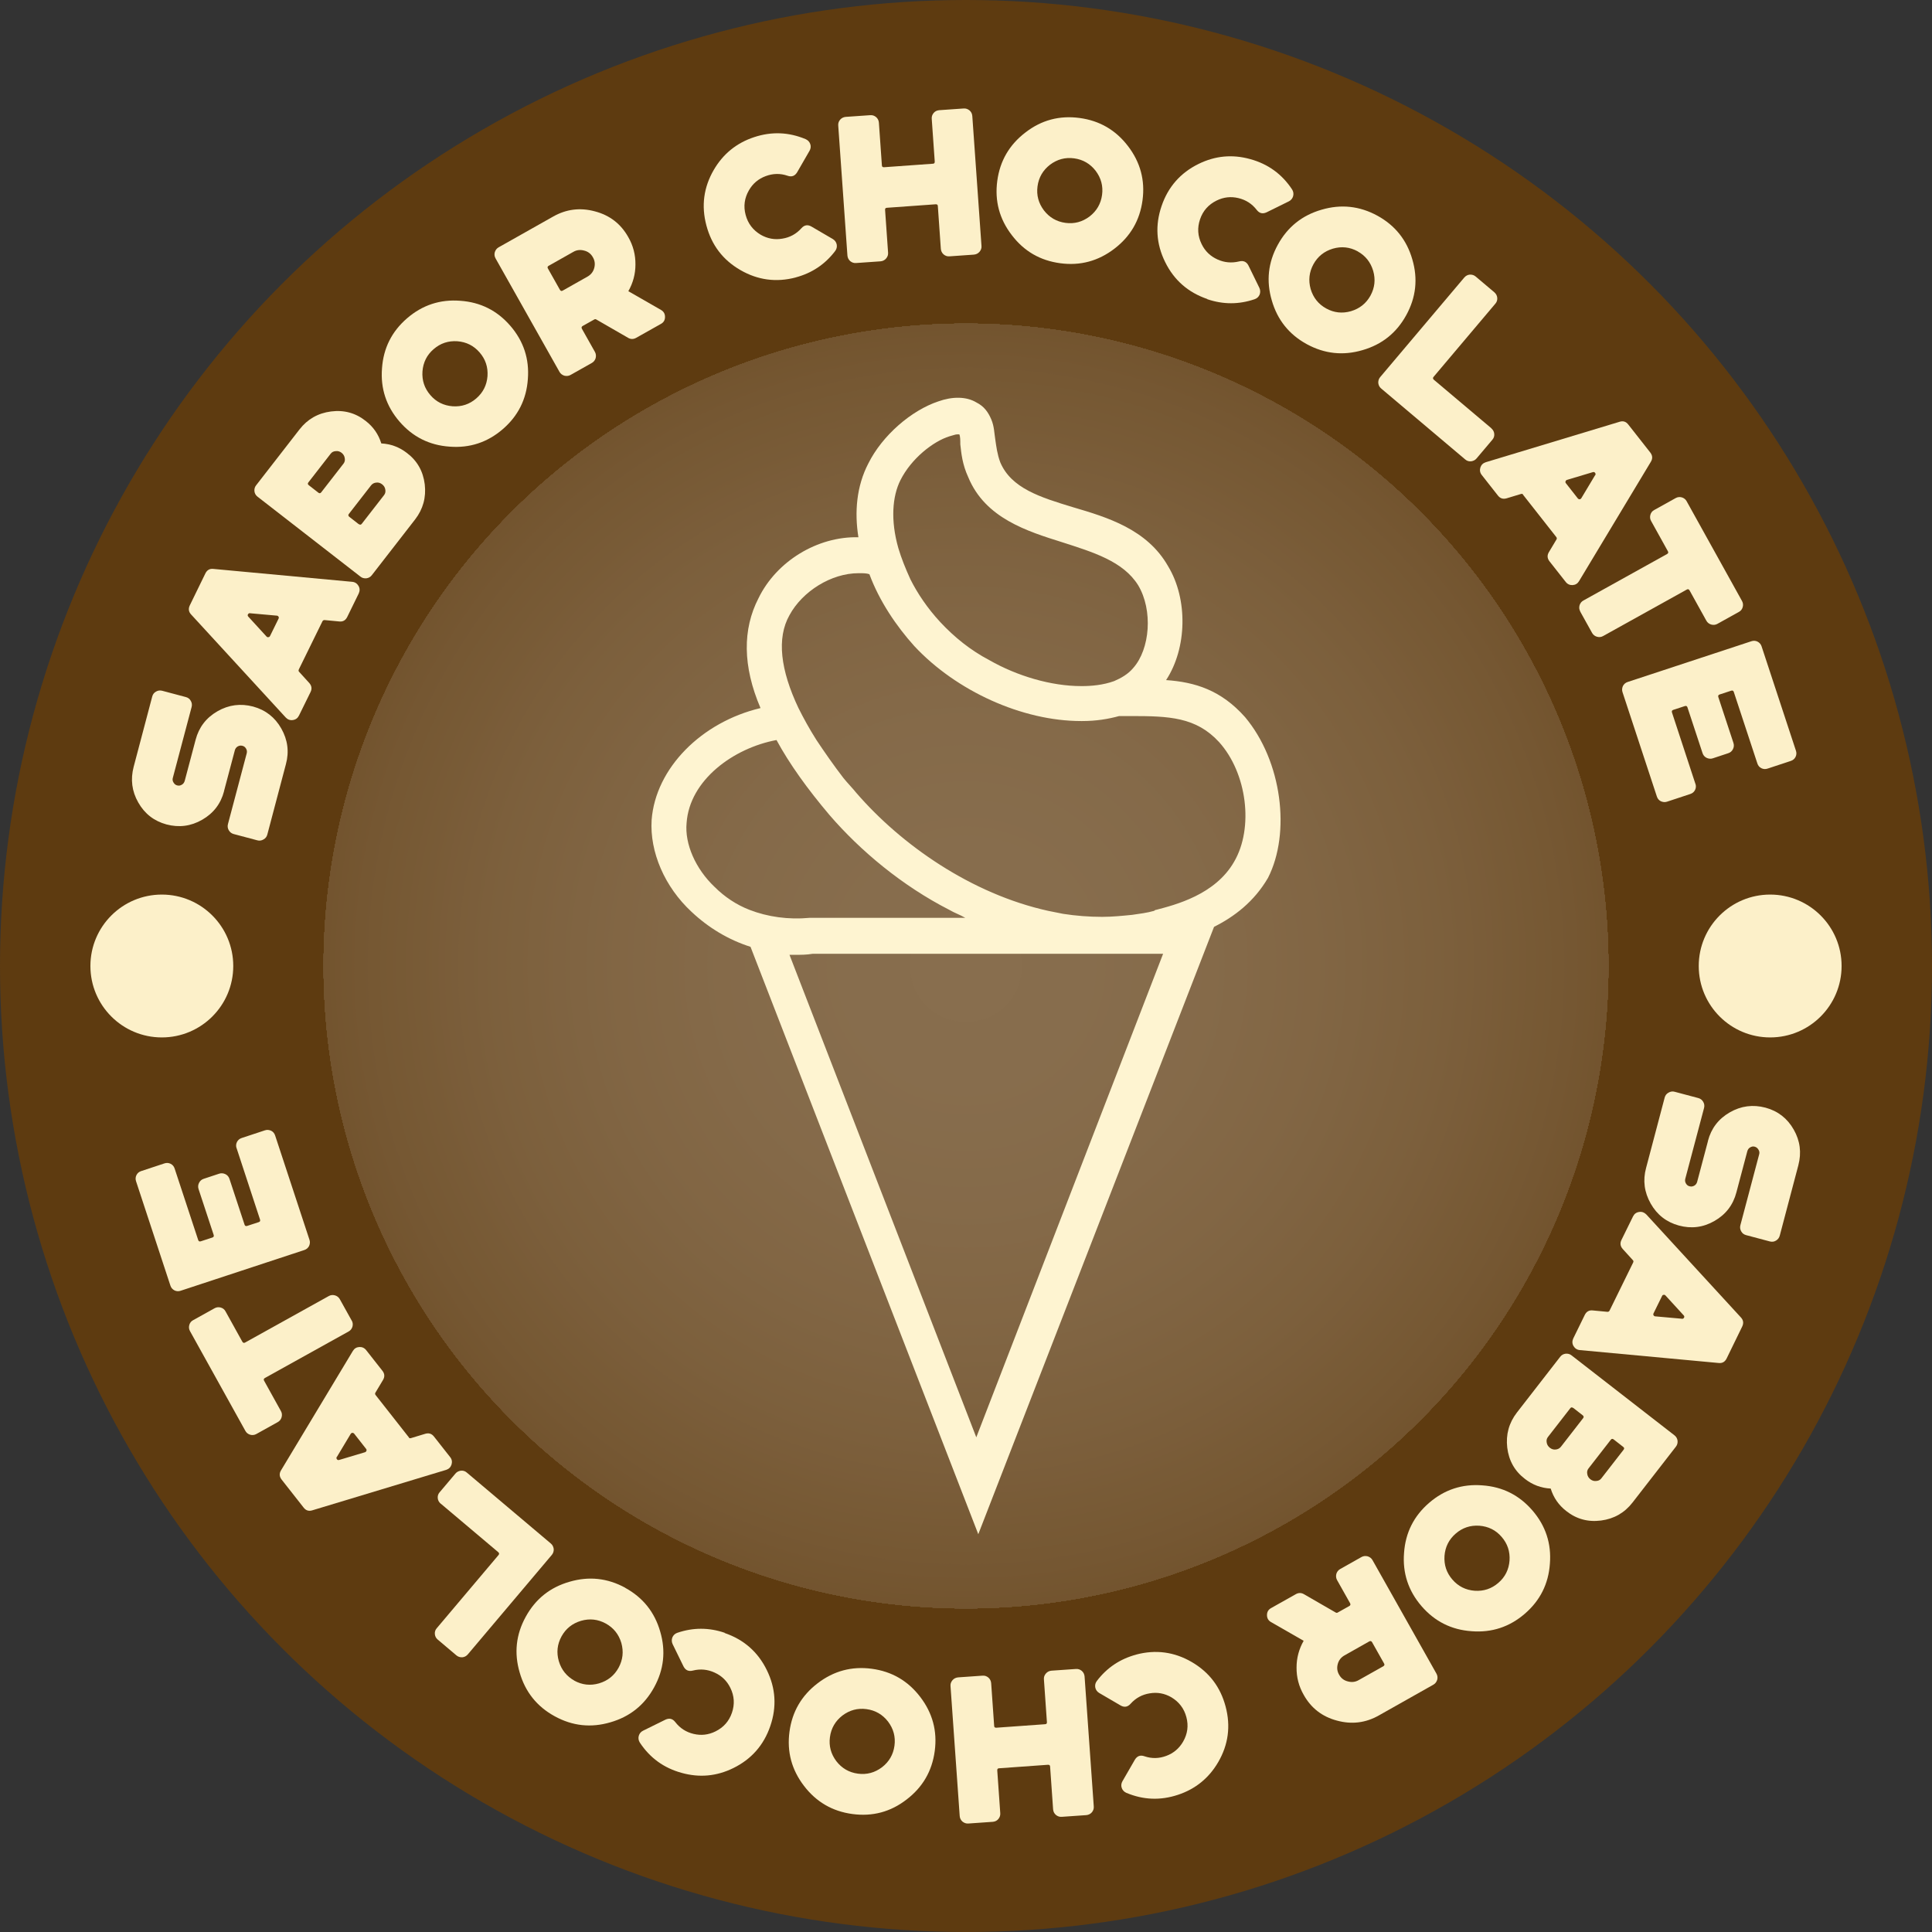 <?xml version="1.0" encoding="UTF-8"?>
<svg id="Capa_2" data-name="Capa 2" xmlns="http://www.w3.org/2000/svg" xmlns:xlink="http://www.w3.org/1999/xlink" viewBox="0 0 193.4 193.4">
  <rect x="0" y="0" width="193.4" height="193.4" fill="#333333" stroke="none"/>
  <defs>
    <style>
      .cls-1 {
        fill: #644218;
      }

      .cls-2 {
        fill: none;
      }

      .cls-3 {
        fill: #9c866c;
      }

      .cls-4 {
        fill: #b9ab98;
      }

      .cls-5 {
        fill: #d3cabe;
      }

      .cls-6 {
        fill: #66451c;
      }

      .cls-7 {
        fill: #e1dad2;
      }

      .cls-8 {
        fill: #927a5d;
      }

      .cls-9 {
        fill: #72542e;
      }

      .cls-10 {
        fill: #b7a794;
      }

      .cls-11 {
        fill: #c3b6a6;
      }

      .cls-12 {
        fill: #9a856a;
      }

      .cls-13 {
        fill: #cec3b6;
      }

      .cls-14 {
        fill: #ae9c87;
      }

      .cls-15 {
        fill: #fcf0c9;
      }

      .cls-16 {
        fill: #a7957d;
      }

      .cls-17 {
        fill: #6f502a;
      }

      .cls-18 {
        isolation: isolate;
        opacity: .26;
      }

      .cls-19 {
        fill: #785b37;
      }

      .cls-20 {
        fill: #d1c7bb;
      }

      .cls-21 {
        fill: #9c876d;
      }

      .cls-22 {
        fill: #5f3c11;
      }

      .cls-23 {
        fill: #866c4b;
      }

      .cls-24 {
        fill: #7c603d;
      }

      .cls-25 {
        fill: #7d613e;
      }

      .cls-26 {
        fill: #ece7e1;
      }

      .cls-27 {
        fill: #faf9f8;
      }

      .cls-28 {
        fill: #ded7ce;
      }

      .cls-29 {
        fill: #aa9882;
      }

      .cls-30 {
        fill: #a6937b;
      }

      .cls-31 {
        fill: #8d7456;
      }

      .cls-32 {
        fill: #7a5e3a;
      }

      .cls-33 {
        fill: #8f775a;
      }

      .cls-34 {
        fill: #ede9e4;
      }

      .cls-35 {
        fill: #775935;
      }

      .cls-36 {
        fill: #a28e75;
      }

      .cls-37 {
        fill: #90785b;
      }

      .cls-38 {
        fill: #d8d0c5;
      }

      .cls-39 {
        fill: #9f8b71;
      }

      .cls-40 {
        fill: #f0ece8;
      }

      .cls-41 {
        fill: #f7f5f2;
      }

      .cls-42 {
        fill: #d9d1c6;
      }

      .cls-43 {
        fill: #624016;
      }

      .cls-44 {
        fill: #9f8a70;
      }

      .cls-45 {
        fill: #f1eeea;
      }

      .cls-46 {
        fill: #6a4922;
      }

      .cls-47 {
        fill: #d1c6ba;
      }

      .cls-48 {
        fill: #71522c;
      }

      .cls-49 {
        fill: #af9e89;
      }

      .cls-50 {
        fill: #937c5f;
      }

      .cls-51 {
        fill: #f4f1ee;
      }

      .cls-52 {
        fill: #e4ddd6;
      }

      .cls-53 {
        fill: #70512b;
      }

      .cls-54 {
        fill: #968064;
      }

      .cls-55 {
        fill: #ab9983;
      }

      .cls-56 {
        fill: #ccc1b4;
      }

      .cls-57 {
        fill: #d8cfc4;
      }

      .cls-58 {
        fill: #d4cbbf;
      }

      .cls-59 {
        fill: #72532d;
      }

      .cls-60 {
        fill: #e6e0d9;
      }

      .cls-61 {
        fill: #b9aa97;
      }

      .cls-62 {
        fill: #f8f7f5;
      }

      .cls-63 {
        fill: #634117;
      }

      .cls-64 {
        fill: #b09f8a;
      }

      .cls-65 {
        fill: #e7e2db;
      }

      .cls-66 {
        fill: #66441b;
      }

      .cls-67 {
        fill: #947d61;
      }

      .cls-68 {
        fill: #ac9a84;
      }

      .cls-69 {
        fill: #d6ccc1;
      }

      .cls-70 {
        fill: #e3ddd5;
      }

      .cls-71 {
        fill: #6c4c25;
      }

      .cls-72 {
        fill: #ece8e2;
      }

      .cls-73 {
        fill: #d7cec3;
      }

      .cls-74 {
        fill: #7b5e3b;
      }

      .cls-75 {
        fill: #a08b72;
      }

      .cls-76 {
        fill: #fbfbfa;
      }

      .cls-77 {
        fill: #816644;
      }

      .cls-78 {
        fill: #68471e;
      }

      .cls-79 {
        fill: #eae4de;
      }

      .cls-80 {
        fill: #dad1c7;
      }

      .cls-81 {
        fill: #e2dcd4;
      }

      .cls-82 {
        fill: #b7a895;
      }

      .cls-83 {
        fill: #f2eeeb;
      }

      .cls-84 {
        fill: #7a5d39;
      }

      .cls-85 {
        fill: #8f7759;
      }

      .cls-86 {
        fill: #6f4f29;
      }

      .cls-87 {
        fill: #765934;
      }

      .cls-88 {
        fill: #c2b5a4;
      }

      .cls-89 {
        fill: #603e13;
      }

      .cls-90 {
        fill: #aa9781;
      }

      .cls-91 {
        fill: #beb09e;
      }

      .cls-92 {
        fill: #fcfcfb;
      }

      .cls-93 {
        fill: #cabfb1;
      }

      .cls-94 {
        fill: #998368;
      }

      .cls-95 {
        fill: #a49178;
      }

      .cls-96 {
        fill: #b0a08b;
      }

      .cls-97 {
        fill: #c4b7a7;
      }

      .cls-98 {
        fill: #745631;
      }

      .cls-99 {
        fill: #67461d;
      }

      .cls-100 {
        fill: #806442;
      }

      .cls-101 {
        fill: #876d4e;
      }

      .cls-102 {
        fill: #ddd6cd;
      }

      .cls-103 {
        fill: #9d886e;
      }

      .cls-104 {
        fill: #d0c5b9;
      }

      .cls-105 {
        fill: #bcae9c;
      }

      .cls-106 {
        fill: #8b7253;
      }

      .cls-107 {
        fill: #f6f4f1;
      }

      .cls-108 {
        fill: #ac9b85;
      }

      .cls-109 {
        fill: #fdfdfc;
      }

      .cls-110 {
        fill: #b5a692;
      }

      .cls-111 {
        fill: #b2a28e;
      }

      .cls-112 {
        fill: #967f63;
      }

      .cls-113 {
        fill: #eeeae6;
      }

      .cls-114 {
        fill: #745530;
      }

      .cls-115 {
        fill: #f5f2ef;
      }

      .cls-116 {
        fill: #7f6341;
      }

      .cls-117 {
        fill: #a99680;
      }

      .cls-118 {
        fill: #b8a996;
      }

      .cls-119 {
        fill: #fef4d1;
      }

      .cls-120 {
        fill: #c0b3a2;
      }

      .cls-121 {
        fill: #a18d74;
      }

      .cls-122 {
        fill: #6d4d26;
      }

      .cls-123 {
        fill: #785a36;
      }

      .cls-124 {
        fill: #f9f8f7;
      }

      .cls-125 {
        fill: #6b4b24;
      }

      .cls-126 {
        fill: #fff;
      }

      .cls-127 {
        fill: #795c38;
      }

      .cls-128 {
        fill: #cec4b7;
      }

      .cls-129 {
        fill: #957e62;
      }

      .cls-130 {
        fill: #ebe6e0;
      }

      .cls-131 {
        fill: #a7947c;
      }

      .cls-132 {
        fill: #b2a18d;
      }

      .cls-133 {
        fill: #947c60;
      }

      .cls-134 {
        fill: #dfd7cf;
      }

      .cls-135 {
        fill: #a38f76;
      }

      .cls-136 {
        fill: #b5a591;
      }

      .cls-137 {
        fill: #fbfaf9;
      }

      .cls-138 {
        fill: #5f3d12;
      }

      .cls-139 {
        fill: #8d7557;
      }

      .cls-140 {
        fill: #bbac9a;
      }

      .cls-141 {
        fill: #e5dfd8;
      }

      .cls-142 {
        fill: #c0b2a1;
      }

      .cls-143 {
        fill: #cfc5b8;
      }

      .cls-144 {
        fill: #ddd5cc;
      }

      .cls-145 {
        fill: #765833;
      }

      .cls-146 {
        fill: #a59179;
      }

      .cls-147 {
        fill: #836846;
      }

      .cls-148 {
        fill: #68481f;
      }

      .cls-149 {
        fill: #8e7658;
      }

      .cls-150 {
        fill: #e9e3dd;
      }

      .cls-151 {
        fill: #c6baab;
      }

      .cls-152 {
        fill: #c7bbad;
      }

      .cls-153 {
        fill: #8c7355;
      }

      .cls-154 {
        fill: #7f6340;
      }

      .cls-155 {
        fill: #6b4a23;
      }

      .cls-156 {
        fill: #9b866b;
      }

      .cls-157 {
        fill: #8a7152;
      }

      .cls-158 {
        fill: #d6cdc2;
      }

      .cls-159 {
        fill: #978165;
      }

      .cls-160 {
        fill: #a39077;
      }

      .cls-161 {
        fill: #cdc2b5;
      }

      .cls-162 {
        fill: #e0d9d1;
      }

      .cls-163 {
        fill: #73542f;
      }

      .cls-164 {
        fill: #c7bbac;
      }

      .cls-165 {
        fill: #927b5e;
      }

      .cls-166 {
        fill: #a5927a;
      }

      .cls-167 {
        fill: #eee9e5;
      }

      .cls-168 {
        fill: #b4a490;
      }

      .cls-169 {
        fill: #b3a38f;
      }

      .cls-170 {
        fill: #ccc0b3;
      }

      .cls-171 {
        fill: #fefefe;
      }

      .cls-172 {
        fill: #c5b9aa;
      }

      .cls-173 {
        fill: #876d4c;
      }

      .cls-174 {
        fill: #f3efec;
      }

      .cls-175 {
        fill: #65431a;
      }

      .cls-176 {
        fill: #eae5df;
      }

      .cls-177 {
        fill: #cbc0b2;
      }

      .cls-178 {
        fill: #f3f0ed;
      }

      .cls-179 {
        fill: #896f50;
      }

      .cls-180 {
        fill: #e2dbd3;
      }

      .cls-181 {
        fill: #826745;
      }

      .cls-182 {
        fill: #988267;
      }

      .cls-183 {
        fill: #694920;
      }

      .cls-184 {
        fill: #e5ded7;
      }

      .cls-185 {
        fill: #d5cbc0;
      }

      .cls-186 {
        fill: #f1ede9;
      }

      .cls-187 {
        fill: #d3c9bd;
      }

      .cls-188 {
        fill: #f7f6f3;
      }

      .cls-189 {
        fill: #ad9b86;
      }

      .cls-190 {
        fill: #efebe7;
      }

      .cls-191 {
        fill: #b6a693;
      }

      .cls-192 {
        fill: #7e623f;
      }

      .cls-193 {
        fill: #bdaf9d;
      }

      .cls-194 {
        fill: #755732;
      }

      .cls-195 {
        fill: #bcad9b;
      }

      .cls-196 {
        fill: #f9f7f6;
      }

      .cls-197 {
        fill: #ae9d88;
      }

      .cls-198 {
        fill: #816543;
      }

      .cls-199 {
        fill: #e7e1da;
      }

      .cls-200 {
        fill: #8b7254;
      }

      .cls-201 {
        fill: #a8967e;
      }

      .cls-202 {
        fill: #897051;
      }

      .cls-203 {
        fill: #6d4e27;
      }

      .cls-204 {
        fill: #d2c8bc;
      }

      .cls-205 {
        fill: #856a49;
      }

      .cls-206 {
        fill: #b1a18c;
      }

      .cls-207 {
        fill: #e0d8d0;
      }

      .cls-208 {
        fill: #c8bcae;
      }

      .cls-209 {
        fill: #dbd3c9;
      }

      .cls-210 {
        fill: #6e4f28;
      }

      .cls-211 {
        fill: #c5b8a8;
      }

      .cls-212 {
        fill: #613f15;
      }

      .cls-213 {
        fill: #dbd2c8;
      }

      .cls-214 {
        fill: #beb19f;
      }

      .cls-215 {
        fill: #91795c;
      }

      .cls-216 {
        fill: #644319;
      }

      .cls-217 {
        fill: #bfb1a0;
      }

      .cls-218 {
        fill: #613e14;
      }

      .cls-219 {
        fill: #cabeb0;
      }

      .cls-220 {
        fill: #c9bdaf;
      }

      .cls-221 {
        fill: #988166;
      }

      .cls-222 {
        fill: #9e896f;
      }

      .cls-223 {
        fill: #c3b6a5;
      }

      .cls-224 {
        fill: #dcd4cb;
      }

      .cls-225 {
        fill: #f5f3f0;
      }

      .cls-226 {
        clip-path: url(#clippath);
      }

      .cls-227 {
        fill: #e8e3dc;
      }

      .cls-228 {
        fill: #836847;
      }

      .cls-229 {
        fill: #846948;
      }

      .cls-230 {
        fill: #a18c73;
      }

      .cls-231 {
        fill: #886e4f;
      }

      .cls-232 {
        fill: #7c5f3c;
      }

      .cls-233 {
        fill: #5e3b10;
      }

      .cls-234 {
        fill: #9a8469;
      }

      .cls-235 {
        fill: #c1b4a3;
      }

      .cls-236 {
        fill: #baac99;
      }

      .cls-237 {
        fill: #856b4a;
      }
    </style>
    <clipPath id="clippath">
      <circle class="cls-2" cx="96.7" cy="96.7" r="64.3"/>
    </clipPath>
  </defs>
  <g id="Capa_1-2" data-name="Capa 1">
    <g>
      <circle class="cls-233" cx="96.7" cy="96.7" r="96.7"/>
      <g class="cls-18">
        <g class="cls-226">
          <rect class="cls-233" x="32.4" y="32.4" width="128.6" height="128.6"/>
          <path class="cls-233" d="M162,96.7v58.1h5.18c-1.86,2.26-3.83,4.42-5.89,6.49-2.07,2.07-4.23,4.03-6.49,5.89v-5.18H38.6v5.18c-2.26-1.86-4.42-3.83-6.49-5.89-2.07-2.07-4.03-4.23-5.89-6.49h5.18V38.6h-5.18c1.86-2.26,3.83-4.42,5.89-6.49,2.07-2.07,4.23-4.03,6.49-5.89v5.18h116.2v-5.18c2.26,1.86,4.42,3.83,6.49,5.89,2.07,2.07,4.03,4.23,5.89,6.49h-5.18v58.1Z"/>
          <path class="cls-22" d="M162,96.7v57.97h5.02c-1.86,2.25-3.82,4.41-5.88,6.47-2.06,2.06-4.22,4.02-6.47,5.88v-5.02H38.73v5.02c-2.25-1.86-4.41-3.82-6.47-5.88-2.06-2.06-4.02-4.22-5.88-6.47h5.02V38.73h-5.02c1.86-2.25,3.82-4.41,5.88-6.47,2.06-2.06,4.22-4.02,6.47-5.88v5.02h115.94v-5.02c2.25,1.86,4.41,3.82,6.47,5.88,2.06,2.06,4.02,4.22,5.88,6.47h-5.02v57.97Z"/>
          <path class="cls-138" d="M162,96.7v57.84h4.86c-1.85,2.25-3.81,4.4-5.87,6.46s-4.21,4.02-6.46,5.87v-4.86H38.86v4.86c-2.25-1.85-4.4-3.81-6.46-5.87s-4.02-4.21-5.87-6.46h4.86V38.86h-4.86c1.85-2.25,3.81-4.4,5.87-6.46s4.21-4.02,6.46-5.87v4.86h115.68v-4.86c2.25,1.85,4.4,3.81,6.46,5.87s4.02,4.21,5.87,6.46h-4.86v57.84Z"/>
          <path class="cls-89" d="M162,96.7v57.71h4.71c-1.85,2.24-3.8,4.39-5.86,6.44s-4.2,4.01-6.44,5.86v-4.71H38.99v4.71c-2.24-1.85-4.39-3.8-6.44-5.86s-4.01-4.2-5.86-6.44h4.71V38.99h-4.71c1.85-2.24,3.8-4.39,5.86-6.44s4.2-4.01,6.44-5.86v4.71h115.42v-4.71c2.24,1.85,4.39,3.8,6.44,5.86s4.01,4.2,5.86,6.44h-4.71v57.71Z"/>
          <path class="cls-218" d="M162,96.7v57.58h4.55c-1.84,2.24-3.79,4.38-5.84,6.43s-4.19,4-6.43,5.84v-4.55H39.12v4.55c-2.24-1.84-4.38-3.79-6.43-5.84s-4-4.19-5.84-6.43h4.55V39.12h-4.55c1.84-2.24,3.79-4.38,5.84-6.43s4.19-4,6.43-5.84v4.55h115.15v-4.55c2.24,1.84,4.38,3.79,6.43,5.84s4,4.19,5.84,6.43h-4.55v57.58Z"/>
          <path class="cls-212" d="M162,96.7v57.45h4.39c-1.84,2.23-3.79,4.37-5.83,6.41s-4.18,3.99-6.41,5.83v-4.39H39.25v4.39c-2.23-1.84-4.37-3.79-6.41-5.83s-3.99-4.18-5.83-6.41h4.39V39.25h-4.39c1.84-2.23,3.79-4.37,5.83-6.41s4.18-3.99,6.41-5.83v4.39h114.89v-4.39c2.23,1.84,4.37,3.79,6.41,5.83s3.99,4.18,5.83,6.41h-4.39v57.45Z"/>
          <path class="cls-43" d="M162,96.7v57.32h4.23c-1.84,2.23-3.78,4.36-5.82,6.4s-4.17,3.98-6.4,5.82v-4.23H39.38v4.23c-2.23-1.84-4.36-3.78-6.4-5.82s-3.98-4.17-5.82-6.4h4.23V39.38h-4.23c1.84-2.23,3.78-4.36,5.82-6.4s4.17-3.98,6.4-5.82v4.23h114.63v-4.23c2.23,1.84,4.36,3.78,6.4,5.82s3.98,4.17,5.82,6.4h-4.23v57.32Z"/>
          <path class="cls-63" d="M162,96.7v57.19h4.07c-1.83,2.22-3.77,4.35-5.8,6.38s-4.16,3.97-6.38,5.8v-4.07H39.51v4.07c-2.22-1.83-4.35-3.77-6.38-5.8s-3.97-4.16-5.8-6.38h4.07V39.51h-4.07c1.83-2.22,3.77-4.35,5.8-6.38s4.16-3.97,6.38-5.8v4.07h114.37v-4.07c2.22,1.83,4.35,3.77,6.38,5.8s3.97,4.16,5.8,6.38h-4.07v57.19Z"/>
          <path class="cls-1" d="M162,96.7v57.06h3.92c-1.83,2.22-3.76,4.34-5.79,6.37s-4.15,3.96-6.37,5.79v-3.92H39.64v3.92c-2.22-1.83-4.34-3.76-6.37-5.79s-3.96-4.15-5.79-6.37h3.92V39.64h-3.92c1.83-2.22,3.76-4.34,5.79-6.37s4.15-3.96,6.37-5.79v3.92h114.11v-3.92c2.22,1.83,4.34,3.76,6.37,5.79s3.96,4.15,5.79,6.37h-3.92v57.06Z"/>
          <path class="cls-216" d="M162,96.7v56.93h3.76c-1.82,2.21-3.75,4.33-5.78,6.36s-4.15,3.95-6.36,5.78v-3.76H39.77v3.76c-2.21-1.82-4.33-3.75-6.36-5.78s-3.95-4.15-5.78-6.36h3.76V39.77h-3.76c1.82-2.21,3.75-4.33,5.78-6.36s4.15-3.95,6.36-5.78v3.76h113.85v-3.76c2.21,1.82,4.33,3.75,6.36,5.78s3.95,4.15,5.78,6.36h-3.76v56.93Z"/>
          <path class="cls-175" d="M162,96.7v56.8h3.6c-1.82,2.2-3.74,4.32-5.76,6.34-2.02,2.02-4.14,3.94-6.34,5.76v-3.6H39.9v3.6c-2.2-1.82-4.32-3.74-6.34-5.76-2.02-2.02-3.94-4.14-5.76-6.34h3.6V39.9h-3.6c1.82-2.2,3.74-4.32,5.76-6.34,2.02-2.02,4.14-3.94,6.34-5.76v3.6h113.59v-3.6c2.2,1.82,4.32,3.74,6.34,5.76,2.02,2.02,3.94,4.14,5.76,6.34h-3.6v56.8Z"/>
          <path class="cls-66" d="M162,96.7v56.67h3.44c-1.82,2.2-3.73,4.31-5.75,6.33-2.02,2.02-4.13,3.93-6.33,5.75v-3.44H40.03v3.44c-2.2-1.82-4.31-3.73-6.33-5.75-2.02-2.02-3.93-4.13-5.75-6.33h3.44V40.03h-3.44c1.82-2.2,3.73-4.31,5.75-6.33,2.02-2.02,4.13-3.93,6.33-5.75v3.44h113.33v-3.44c2.2,1.82,4.31,3.73,6.33,5.75,2.02,2.02,3.93,4.13,5.75,6.33h-3.44v56.67Z"/>
          <path class="cls-6" d="M162,96.7v56.54h3.28c-1.81,2.19-3.73,4.3-5.74,6.31-2.01,2.01-4.12,3.93-6.31,5.74v-3.28H40.16v3.28c-2.19-1.81-4.3-3.73-6.31-5.74-2.01-2.01-3.93-4.12-5.74-6.31h3.28V40.16h-3.28c1.81-2.19,3.73-4.3,5.74-6.31,2.01-2.01,4.12-3.93,6.31-5.74v3.28h113.07v-3.28c2.19,1.81,4.3,3.73,6.31,5.74,2.01,2.01,3.93,4.12,5.74,6.31h-3.28v56.54Z"/>
          <path class="cls-99" d="M162,96.7v56.41h3.13c-1.81,2.19-3.72,4.29-5.72,6.3-2.01,2.01-4.11,3.92-6.3,5.72v-3.13H40.29v3.13c-2.19-1.81-4.29-3.72-6.3-5.72-2.01-2.01-3.92-4.11-5.72-6.3h3.13V40.29h-3.13c1.81-2.19,3.72-4.29,5.72-6.3,2.01-2.01,4.11-3.92,6.3-5.72v3.13h112.81v-3.13c2.19,1.81,4.29,3.72,6.3,5.72,2.01,2.01,3.92,4.11,5.72,6.3h-3.13v56.41Z"/>
          <path class="cls-78" d="M162,96.7v56.28h2.97c-1.8,2.18-3.71,4.28-5.71,6.28s-4.1,3.91-6.28,5.71v-2.97H40.42v2.97c-2.18-1.8-4.28-3.71-6.28-5.71s-3.91-4.1-5.71-6.28h2.97V40.42h-2.97c1.8-2.18,3.71-4.28,5.71-6.28s4.1-3.91,6.28-5.71v2.97h112.55v-2.97c2.18,1.8,4.28,3.71,6.28,5.71s3.91,4.1,5.71,6.28h-2.97v56.28Z"/>
          <path class="cls-148" d="M162,96.7v56.15h2.81c-1.8,2.18-3.7,4.27-5.7,6.27s-4.09,3.9-6.27,5.7v-2.81H40.55v2.81c-2.18-1.8-4.27-3.7-6.27-5.7s-3.9-4.09-5.7-6.27h2.81V40.55h-2.81c1.8-2.18,3.7-4.27,5.7-6.27s4.09-3.9,6.27-5.7v2.81h112.29v-2.81c2.18,1.8,4.27,3.7,6.27,5.7s3.9,4.09,5.7,6.27h-2.81v56.15Z"/>
          <path class="cls-183" d="M162,96.7v56.02h2.65c-1.79,2.17-3.69,4.26-5.68,6.25s-4.08,3.89-6.25,5.68v-2.65H40.68v2.65c-2.17-1.79-4.26-3.69-6.25-5.68s-3.89-4.08-5.68-6.25h2.65V40.68h-2.65c1.79-2.17,3.69-4.26,5.68-6.25s4.08-3.89,6.25-5.68v2.65h112.03v-2.65c2.17,1.79,4.26,3.69,6.25,5.68s3.89,4.08,5.68,6.25h-2.65v56.02Z"/>
          <path class="cls-46" d="M162,96.7v55.88h2.49c-1.79,2.17-3.68,4.25-5.67,6.24s-4.07,3.88-6.24,5.67v-2.49H40.82v2.49c-2.17-1.79-4.25-3.68-6.24-5.67s-3.88-4.07-5.67-6.24h2.49V40.82h-2.49c1.79-2.17,3.68-4.25,5.67-6.24s4.07-3.88,6.24-5.67v2.49h111.77v-2.49c2.17,1.79,4.25,3.68,6.24,5.67s3.88,4.07,5.67,6.24h-2.49v55.88Z"/>
          <path class="cls-155" d="M162,96.7v55.75h2.34c-1.79,2.16-3.67,4.24-5.66,6.22s-4.06,3.87-6.22,5.66v-2.34H40.95v2.34c-2.16-1.79-4.24-3.67-6.22-5.66s-3.87-4.06-5.66-6.22h2.34V40.95h-2.34c1.79-2.16,3.67-4.24,5.66-6.22s4.06-3.87,6.22-5.66v2.34h111.51v-2.34c2.16,1.79,4.24,3.67,6.22,5.66s3.87,4.06,5.66,6.22h-2.34v55.75Z"/>
          <path class="cls-125" d="M162,96.7v55.62h2.18c-1.78,2.16-3.67,4.23-5.64,6.21s-4.05,3.86-6.21,5.64v-2.18H41.08v2.18c-2.16-1.78-4.23-3.67-6.21-5.64s-3.86-4.05-5.64-6.21h2.18V41.08h-2.18c1.78-2.16,3.67-4.23,5.64-6.21s4.05-3.86,6.21-5.64v2.18h111.25v-2.18c2.16,1.78,4.23,3.67,6.21,5.64s3.86,4.05,5.64,6.21h-2.18v55.62Z"/>
          <path class="cls-71" d="M162,96.7v55.49h2.02c-1.78,2.15-3.66,4.22-5.63,6.2s-4.04,3.85-6.2,5.63v-2.02H41.21v2.02c-2.15-1.78-4.22-3.66-6.2-5.63s-3.85-4.04-5.63-6.2h2.02V41.21h-2.02c1.78-2.15,3.66-4.22,5.63-6.2s4.04-3.85,6.2-5.63v2.02h110.99v-2.02c2.15,1.78,4.22,3.66,6.2,5.63s3.85,4.04,5.63,6.2h-2.02v55.49Z"/>
          <path class="cls-122" d="M162,96.7v48.66h6.87c-3.13,4.63-6.69,8.94-10.63,12.88-3.94,3.94-8.25,7.5-12.88,10.63v-6.87H48.04v6.87c-4.63-3.13-8.94-6.69-12.88-10.63-3.94-3.94-7.5-8.25-10.63-12.88h6.87V48.04h-6.87c3.13-4.63,6.69-8.94,10.63-12.88,3.94-3.94,8.25-7.5,12.88-10.63v6.87h97.33v-6.87c4.63,3.13,8.94,6.69,12.88,10.63,3.94,3.94,7.5,8.25,10.63,12.88h-6.87v48.66Z"/>
          <path class="cls-203" d="M162,96.7v48.55h6.7c-3.12,4.62-6.67,8.92-10.6,12.85s-8.23,7.48-12.85,10.6v-6.7H48.15v6.7c-4.62-3.12-8.92-6.67-12.85-10.6s-7.48-8.23-10.6-12.85h6.7V48.15h-6.7c3.12-4.62,6.67-8.92,10.6-12.85s8.23-7.48,12.85-10.6v6.7h97.1v-6.7c4.62,3.12,8.92,6.67,12.85,10.6s7.48,8.23,10.6,12.85h-6.7v48.55Z"/>
          <path class="cls-210" d="M162,96.7v48.43h6.53c-3.11,4.61-6.66,8.9-10.58,12.82s-8.21,7.46-12.82,10.58v-6.53H48.27v6.53c-4.61-3.11-8.9-6.66-12.82-10.58s-7.46-8.21-10.58-12.82h6.53V48.27h-6.53c3.11-4.61,6.66-8.9,10.58-12.82s8.21-7.46,12.82-10.58v6.53h96.87v-6.53c4.61,3.11,8.9,6.66,12.82,10.58s7.46,8.21,10.58,12.82h-6.53v48.43Z"/>
          <path class="cls-86" d="M162,96.7v48.32h6.36c-3.11,4.6-6.64,8.88-10.55,12.79s-8.19,7.45-12.79,10.55v-6.36H48.38v6.36c-4.6-3.11-8.88-6.64-12.79-10.55s-7.45-8.19-10.55-12.79h6.36V48.38h-6.36c3.11-4.6,6.64-8.88,10.55-12.79s8.19-7.45,12.79-10.55v6.36h96.64v-6.36c4.6,3.11,8.88,6.64,12.79,10.55s7.45,8.19,10.55,12.79h-6.36v48.32Z"/>
          <path class="cls-17" d="M162,96.7v48.21h6.19c-3.1,4.59-6.63,8.86-10.53,12.76s-8.17,7.43-12.76,10.53v-6.19H48.49v6.19c-4.59-3.1-8.86-6.63-12.76-10.53s-7.43-8.17-10.53-12.76h6.19V48.49h-6.19c3.1-4.59,6.63-8.86,10.53-12.76s8.17-7.43,12.76-10.53v6.19h96.41v-6.19c4.59,3.1,8.86,6.63,12.76,10.53s7.43,8.17,10.53,12.76h-6.19v48.21Z"/>
          <path class="cls-53" d="M162,96.7v48.09h6.02c-3.09,4.58-6.61,8.84-10.5,12.73-3.89,3.89-8.15,7.41-12.73,10.5v-6.02H48.61v6.02c-4.58-3.09-8.84-6.61-12.73-10.5-3.89-3.89-7.41-8.15-10.5-12.73h6.02V48.61h-6.02c3.09-4.58,6.61-8.84,10.5-12.73,3.89-3.89,8.15-7.41,12.73-10.5v6.02h96.18v-6.02c4.58,3.09,8.84,6.61,12.73,10.5,3.89,3.89,7.41,8.15,10.5,12.73h-6.02v48.09Z"/>
          <path class="cls-48" d="M162,96.7v47.98h5.85c-3.08,4.57-6.6,8.82-10.48,12.7-3.88,3.88-8.13,7.39-12.7,10.48v-5.85H48.72v5.85c-4.57-3.08-8.82-6.6-12.7-10.48-3.88-3.88-7.39-8.13-10.48-12.7h5.85V48.72h-5.85c3.08-4.57,6.6-8.82,10.48-12.7,3.88-3.88,8.13-7.39,12.7-10.48v5.85h95.95v-5.85c4.57,3.08,8.82,6.6,12.7,10.48,3.88,3.88,7.39,8.13,10.48,12.7h-5.85v47.98Z"/>
          <path class="cls-59" d="M162,96.7v47.86h5.68c-3.08,4.55-6.58,8.8-10.45,12.67s-8.12,7.38-12.67,10.45v-5.68H48.84v5.68c-4.55-3.08-8.8-6.58-12.67-10.45s-7.38-8.12-10.45-12.67h5.68V48.84h-5.68c3.08-4.55,6.58-8.8,10.45-12.67s8.12-7.38,12.67-10.45v5.68h95.72v-5.68c4.55,3.08,8.8,6.58,12.67,10.45s7.38,8.12,10.45,12.67h-5.68v47.86Z"/>
          <path class="cls-9" d="M162,96.7v47.75h5.52c-3.07,4.54-6.56,8.78-10.43,12.64s-8.1,7.36-12.64,10.43v-5.52H48.95v5.52c-4.54-3.07-8.78-6.56-12.64-10.43s-7.36-8.1-10.43-12.64h5.52V48.95h-5.52c3.07-4.54,6.56-8.78,10.43-12.64s8.1-7.36,12.64-10.43v5.52h95.5v-5.52c4.54,3.07,8.78,6.56,12.64,10.43s7.36,8.1,10.43,12.64h-5.52v47.75Z"/>
          <path class="cls-163" d="M162,96.7v47.63h5.35c-3.06,4.53-6.55,8.75-10.4,12.61s-8.08,7.34-12.61,10.4v-5.35H49.07v5.35c-4.53-3.06-8.75-6.55-12.61-10.4s-7.34-8.08-10.4-12.61h5.35V49.07h-5.35c3.06-4.53,6.55-8.75,10.4-12.61s8.08-7.34,12.61-10.4v5.35h95.27v-5.35c4.53,3.06,8.75,6.55,12.61,10.4s7.34,8.08,10.4,12.61h-5.35v47.63Z"/>
          <path class="cls-114" d="M162,96.7v47.52h5.18c-3.05,4.52-6.53,8.73-10.38,12.58-3.85,3.85-8.06,7.32-12.58,10.38v-5.18H49.18v5.18c-4.52-3.05-8.73-6.53-12.58-10.38-3.85-3.85-7.32-8.06-10.38-12.58h5.18V49.18h-5.18c3.05-4.52,6.53-8.73,10.38-12.58,3.85-3.85,8.06-7.32,12.58-10.38v5.18h95.04v-5.18c4.52,3.05,8.73,6.53,12.58,10.38,3.85,3.85,7.32,8.06,10.38,12.58h-5.18v47.52Z"/>
          <path class="cls-98" d="M162,96.7v47.4h5.01c-3.05,4.51-6.52,8.71-10.35,12.55-3.84,3.84-8.04,7.31-12.55,10.35v-5.01H49.3v5.01c-4.51-3.05-8.71-6.52-12.55-10.35-3.84-3.84-7.31-8.04-10.35-12.55h5.01V49.3h-5.01c3.05-4.51,6.52-8.71,10.35-12.55,3.84-3.84,8.04-7.31,12.55-10.35v5.01h94.81v-5.01c4.51,3.05,8.71,6.52,12.55,10.35,3.84,3.84,7.31,8.04,10.35,12.55h-5.01v47.4Z"/>
          <path class="cls-194" d="M162,96.7v47.29h4.84c-3.04,4.5-6.5,8.69-10.33,12.52-3.83,3.83-8.02,7.29-12.52,10.33v-4.84H49.41v4.84c-4.5-3.04-8.69-6.5-12.52-10.33-3.83-3.83-7.29-8.02-10.33-12.52h4.84V49.41h-4.84c3.04-4.5,6.5-8.69,10.33-12.52,3.83-3.83,8.02-7.29,12.52-10.33v4.84h94.58v-4.84c4.5,3.04,8.69,6.5,12.52,10.33,3.83,3.83,7.29,8.02,10.33,12.52h-4.84v47.29Z"/>
          <path class="cls-194" d="M162,96.7v47.18h4.67c-3.03,4.49-6.49,8.67-10.3,12.49s-8,7.27-12.49,10.3v-4.67H49.52v4.67c-4.49-3.03-8.67-6.49-12.49-10.3s-7.27-8-10.3-12.49h4.67V49.52h-4.67c3.03-4.49,6.49-8.67,10.3-12.49s8-7.27,12.49-10.3v4.67h94.35v-4.67c4.49,3.03,8.67,6.49,12.49,10.3s7.27,8,10.3,12.49h-4.67v47.18Z"/>
          <path class="cls-145" d="M162,96.7v47.05h4.48c-3.02,4.48-6.47,8.65-10.28,12.45-3.81,3.81-7.98,7.25-12.45,10.28v-4.48H49.65v4.48c-4.48-3.02-8.65-6.47-12.45-10.28-3.81-3.81-7.25-7.98-10.28-12.45h4.48V49.65h-4.48c3.02-4.48,6.47-8.65,10.28-12.45,3.81-3.81,7.98-7.25,12.45-10.28v4.48h94.1v-4.48c4.48,3.02,8.65,6.47,12.45,10.28,3.81,3.81,7.25,7.98,10.28,12.45h-4.48v47.05Z"/>
          <path class="cls-87" d="M162,96.7v46.92h4.29c-3.02,4.46-6.45,8.62-10.25,12.42-3.8,3.8-7.96,7.23-12.42,10.25v-4.29H49.78v4.29c-4.46-3.02-8.62-6.45-12.42-10.25-3.8-3.8-7.23-7.96-10.25-12.42h4.29V49.78h-4.29c3.02-4.46,6.45-8.62,10.25-12.42,3.8-3.8,7.96-7.23,12.42-10.25v4.29h93.84v-4.29c4.46,3.02,8.62,6.45,12.42,10.25,3.8,3.8,7.23,7.96,10.25,12.42h-4.29v46.92Z"/>
          <path class="cls-35" d="M162,96.7v46.79h4.1c-3.01,4.45-6.43,8.6-10.22,12.39s-7.93,7.21-12.39,10.22v-4.1H49.91v4.1c-4.45-3.01-8.6-6.43-12.39-10.22s-7.21-7.93-10.22-12.39h4.1V49.91h-4.1c3.01-4.45,6.43-8.6,10.22-12.39s7.93-7.21,12.39-10.22v4.1h93.59v-4.1c4.45,3.01,8.6,6.43,12.39,10.22s7.21,7.93,10.22,12.39h-4.1v46.79Z"/>
          <path class="cls-123" d="M162,96.7v46.67h3.91c-3,4.44-6.42,8.58-10.19,12.35-3.78,3.78-7.91,7.19-12.35,10.19v-3.91H50.03v3.91c-4.44-3-8.58-6.42-12.35-10.19-3.78-3.78-7.19-7.91-10.19-12.35h3.91V50.03h-3.91c3-4.44,6.42-8.58,10.19-12.35,3.78-3.78,7.91-7.19,12.35-10.19v3.91h93.33v-3.91c4.44,3,8.58,6.42,12.35,10.19,3.78,3.78,7.19,7.91,10.19,12.35h-3.91v46.67Z"/>
          <path class="cls-19" d="M162,96.7v46.54h3.72c-2.99,4.43-6.4,8.55-10.16,12.32s-7.89,7.17-12.32,10.16v-3.72H50.16v3.72c-4.43-2.99-8.55-6.4-12.32-10.16s-7.17-7.89-10.16-12.32h3.72V50.16h-3.72c2.99-4.43,6.4-8.55,10.16-12.32s7.89-7.17,12.32-10.16v3.72h93.08v-3.72c4.43,2.99,8.55,6.4,12.32,10.16s7.17,7.89,10.16,12.32h-3.72v46.54Z"/>
          <path class="cls-127" d="M162,96.7v46.41h3.53c-2.98,4.42-6.38,8.53-10.14,12.29s-7.87,7.15-12.29,10.14v-3.53H50.29v3.53c-4.42-2.98-8.53-6.38-12.29-10.14s-7.15-7.87-10.14-12.29h3.53V50.29h-3.53c2.98-4.42,6.38-8.53,10.14-12.29s7.87-7.15,12.29-10.14v3.53h92.82v-3.53c4.42,2.98,8.53,6.38,12.29,10.14s7.15,7.87,10.14,12.29h-3.53v46.41Z"/>
          <path class="cls-84" d="M162,96.7v46.28h3.34c-2.98,4.4-6.36,8.51-10.11,12.25s-7.85,7.13-12.25,10.11v-3.34H50.42v3.34c-4.4-2.98-8.51-6.36-12.25-10.11s-7.13-7.85-10.11-12.25h3.34V50.42h-3.34c2.98-4.4,6.36-8.51,10.11-12.25s7.85-7.13,12.25-10.11v3.34h92.57v-3.34c4.4,2.98,8.51,6.36,12.25,10.11s7.13,7.85,10.11,12.25h-3.34v46.28Z"/>
          <path class="cls-32" d="M162,96.7v46.16h3.15c-2.97,4.39-6.35,8.48-10.08,12.22-3.73,3.73-7.83,7.11-12.22,10.08v-3.15H50.54v3.15c-4.39-2.97-8.48-6.35-12.22-10.08-3.73-3.73-7.11-7.83-10.08-12.22h3.15V50.54h-3.15c2.97-4.39,6.35-8.48,10.08-12.22,3.73-3.73,7.83-7.11,12.22-10.08v3.15h92.31v-3.15c4.39,2.97,8.48,6.35,12.22,10.08,3.73,3.73,7.11,7.83,10.08,12.22h-3.15v46.16Z"/>
          <path class="cls-74" d="M162,96.7v46.03h2.96c-2.96,4.38-6.33,8.46-10.05,12.18-3.72,3.72-7.8,7.09-12.18,10.05v-2.96H50.67v2.96c-4.38-2.96-8.46-6.33-12.18-10.05-3.72-3.72-7.09-7.8-10.05-12.18h2.96V50.67h-2.96c2.96-4.38,6.33-8.46,10.05-12.18,3.72-3.72,7.8-7.09,12.18-10.05v2.96h92.06v-2.96c4.38,2.96,8.46,6.33,12.18,10.05,3.72,3.72,7.09,7.8,10.05,12.18h-2.96v46.03Z"/>
          <path class="cls-232" d="M162,96.7v45.9h2.78c-2.95,4.37-6.31,8.44-10.02,12.15-3.71,3.71-7.78,7.07-12.15,10.02v-2.78H50.8v2.78c-4.37-2.95-8.44-6.31-12.15-10.02-3.71-3.71-7.07-7.78-10.02-12.15h2.78V50.8h-2.78c2.95-4.37,6.31-8.44,10.02-12.15,3.71-3.71,7.78-7.07,12.15-10.02v2.78h91.8v-2.78c4.37,2.95,8.44,6.31,12.15,10.02,3.71,3.71,7.07,7.78,10.02,12.15h-2.78v45.9Z"/>
          <path class="cls-24" d="M162,96.7v45.77h2.59c-2.94,4.36-6.29,8.41-10,12.12-3.7,3.7-7.76,7.05-12.12,10v-2.59H50.93v2.59c-4.36-2.94-8.41-6.29-12.12-10-3.7-3.7-7.05-7.76-10-12.12h2.59V50.93h-2.59c2.94-4.36,6.29-8.41,10-12.12,3.7-3.7,7.76-7.05,12.12-10v2.59h91.55v-2.59c4.36,2.94,8.41,6.29,12.12,10,3.7,3.7,7.05,7.76,10,12.12h-2.59v45.77Z"/>
          <path class="cls-25" d="M162,96.7v45.65h2.4c-2.93,4.34-6.28,8.39-9.97,12.08-3.69,3.69-7.74,7.03-12.08,9.97v-2.4H51.05v2.4c-4.34-2.93-8.39-6.28-12.08-9.97-3.69-3.69-7.03-7.74-9.97-12.08h2.4V51.05h-2.4c2.93-4.34,6.28-8.39,9.97-12.08,3.69-3.69,7.74-7.03,12.08-9.97v2.4h91.29v-2.4c4.34,2.93,8.39,6.28,12.08,9.97,3.69,3.69,7.03,7.74,9.97,12.08h-2.4v45.65Z"/>
          <path class="cls-192" d="M162,96.7v45.52h2.21c-2.93,4.33-6.26,8.37-9.94,12.05s-7.72,7.02-12.05,9.94v-2.21H51.18v2.21c-4.33-2.93-8.37-6.26-12.05-9.94s-7.02-7.72-9.94-12.05h2.21V51.18h-2.21c2.93-4.33,6.26-8.37,9.94-12.05s7.72-7.02,12.05-9.94v2.21h91.04v-2.21c4.33,2.93,8.37,6.26,12.05,9.94s7.02,7.72,9.94,12.05h-2.21v45.52Z"/>
          <path class="cls-154" d="M162,96.7v45.39h2.02c-2.92,4.32-6.24,8.34-9.91,12.02s-7.7,7-12.02,9.91v-2.02H51.31v2.02c-4.32-2.92-8.34-6.24-12.02-9.91s-7-7.7-9.91-12.02h2.02V51.31h-2.02c2.92-4.32,6.24-8.34,9.91-12.02s7.7-7,12.02-9.91v2.02h90.78v-2.02c4.32,2.92,8.34,6.24,12.02,9.91s7,7.7,9.91,12.02h-2.02v45.39Z"/>
          <path class="cls-116" d="M162,96.7v45.26h1.83c-2.91,4.31-6.22,8.32-9.89,11.98-3.66,3.66-7.67,6.98-11.98,9.89v-1.83H51.44v1.83c-4.31-2.91-8.32-6.22-11.98-9.89-3.66-3.66-6.98-7.67-9.89-11.98h1.83V51.44h-1.83c2.91-4.31,6.22-8.32,9.89-11.98,3.66-3.66,7.67-6.98,11.98-9.89v1.83h90.53v-1.83c4.31,2.91,8.32,6.22,11.98,9.89,3.66,3.66,6.98,7.67,9.89,11.98h-1.83v45.26Z"/>
          <path class="cls-100" d="M162,96.7v45.14h1.64c-2.9,4.29-6.21,8.3-9.86,11.95-3.65,3.65-7.65,6.96-11.95,9.86v-1.64H51.56v1.64c-4.29-2.9-8.3-6.21-11.95-9.86-3.65-3.65-6.96-7.65-9.86-11.95h1.64V51.56h-1.64c2.9-4.29,6.21-8.3,9.86-11.95,3.65-3.65,7.65-6.96,11.95-9.86v1.64h90.27v-1.64c4.29,2.9,8.3,6.21,11.95,9.86,3.65,3.65,6.96,7.65,9.86,11.95h-1.64v45.14Z"/>
          <path class="cls-198" d="M162,96.7v45.01h1.45c-2.89,4.28-6.19,8.27-9.83,11.91s-7.63,6.94-11.91,9.83v-1.45H51.69v1.45c-4.28-2.89-8.27-6.19-11.91-9.83s-6.94-7.63-9.83-11.91h1.45V51.69h-1.45c2.89-4.28,6.19-8.27,9.83-11.91s7.63-6.94,11.91-9.83v1.45h90.02v-1.45c4.28,2.89,8.27,6.19,11.91,9.83s6.94,7.63,9.83,11.91h-1.45v45.01Z"/>
          <path class="cls-77" d="M162,96.7v44.88h1.26c-2.89,4.27-6.17,8.25-9.8,11.88-3.63,3.63-7.61,6.92-11.88,9.8v-1.26H51.82v1.26c-4.27-2.89-8.25-6.17-11.88-9.8-3.63-3.63-6.92-7.61-9.8-11.88h1.26V51.82h-1.26c2.89-4.27,6.17-8.25,9.8-11.88,3.63-3.63,7.61-6.92,11.88-9.8v1.26h89.76v-1.26c4.27,2.89,8.25,6.17,11.88,9.8,3.63,3.63,6.92,7.61,9.8,11.88h-1.26v44.88Z"/>
          <path class="cls-181" d="M162,96.7v44.75h1.07c-2.88,4.26-6.15,8.22-9.77,11.85-3.62,3.62-7.59,6.9-11.85,9.77v-1.07H51.95v1.07c-4.26-2.88-8.22-6.15-11.85-9.77-3.62-3.62-6.9-7.59-9.77-11.85h1.07V51.95h-1.07c2.88-4.26,6.15-8.22,9.77-11.85,3.62-3.62,7.59-6.9,11.85-9.77v1.07h89.51v-1.07c4.26,2.88,8.22,6.15,11.85,9.77,3.62,3.62,6.9,7.59,9.77,11.85h-1.07v44.75Z"/>
          <path class="cls-147" d="M162,96.7v44.63h.88c-2.87,4.25-6.14,8.2-9.75,11.81s-7.57,6.88-11.81,9.75v-.88H52.07v.88c-4.25-2.87-8.2-6.14-11.81-9.75s-6.88-7.57-9.75-11.81h.88V52.07h-.88c2.87-4.25,6.14-8.2,9.75-11.81s7.57-6.88,11.81-9.75v.88h89.25v-.88c4.25,2.87,8.2,6.14,11.81,9.75s6.88,7.57,9.75,11.81h-.88v44.63Z"/>
          <path class="cls-228" d="M162,96.7v44.5h.7c-2.86,4.23-6.12,8.18-9.72,11.78s-7.54,6.86-11.78,9.72v-.7H52.2v.7c-4.23-2.86-8.18-6.12-11.78-9.72s-6.86-7.54-9.72-11.78h.7V52.2h-.7c2.86-4.23,6.12-8.18,9.72-11.78s7.54-6.86,11.78-9.72v.7h89v-.7c4.23,2.86,8.18,6.12,11.78,9.72s6.86,7.54,9.72,11.78h-.7v44.5Z"/>
          <path class="cls-229" d="M162,96.7v44.37h.51c-2.85,4.22-6.1,8.15-9.69,11.74s-7.52,6.84-11.74,9.69v-.51H52.33v.51c-4.22-2.85-8.15-6.1-11.74-9.69s-6.84-7.52-9.69-11.74h.51V52.33h-.51c2.85-4.22,6.1-8.15,9.69-11.74s7.52-6.84,11.74-9.69v.51h88.74v-.51c4.22,2.85,8.15,6.1,11.74,9.69s6.84,7.52,9.69,11.74h-.51v44.37Z"/>
          <path class="cls-205" d="M162,96.7v44.24h.32c-2.84,4.21-6.08,8.13-9.66,11.71-3.58,3.58-7.5,6.82-11.71,9.66v-.32H52.46v.32c-4.21-2.84-8.13-6.08-11.71-9.66-3.58-3.58-6.82-7.5-9.66-11.71h.32V52.46h-.32c2.84-4.21,6.08-8.13,9.66-11.71,3.58-3.58,7.5-6.82,11.71-9.66v.32h88.49v-.32c4.21,2.84,8.13,6.08,11.71,9.66,3.58,3.58,6.82,7.5,9.66,11.71h-.32v44.24Z"/>
          <path class="cls-237" d="M162,96.7v44.12h.13c-2.84,4.2-6.07,8.11-9.63,11.68s-7.48,6.8-11.68,9.63v-.13H52.58v.13c-4.2-2.84-8.11-6.07-11.68-9.63s-6.8-7.48-9.63-11.68h.13V52.58h-.13c2.84-4.2,6.07-8.11,9.63-11.68s7.48-6.8,11.68-9.63v.13h88.23v-.13c4.2,2.84,8.11,6.07,11.68,9.63s6.8,7.48,9.63,11.68h-.13v44.12Z"/>
          <path class="cls-23" d="M162,96.7v37.5h3.88c-1.21,2.23-2.53,4.39-3.94,6.49-2.83,4.19-6.05,8.08-9.61,11.64-3.56,3.56-7.46,6.78-11.64,9.61-2.09,1.41-4.26,2.73-6.49,3.94v-3.88H59.2v3.88c-2.23-1.21-4.39-2.53-6.49-3.94-4.19-2.83-8.08-6.05-11.64-9.61-3.56-3.56-6.78-7.46-9.61-11.64-1.41-2.09-2.73-4.26-3.94-6.49h3.88V59.2h-3.88c1.21-2.23,2.53-4.39,3.94-6.49,2.83-4.19,6.05-8.08,9.61-11.64,3.56-3.56,7.46-6.78,11.64-9.61,2.09-1.41,4.26-2.73,6.49-3.94v3.88h75v-3.88c2.23,1.21,4.39,2.53,6.49,3.94,4.19,2.83,8.08,6.05,11.64,9.61,3.56,3.56,6.78,7.46,9.61,11.64,1.41,2.09,2.73,4.26,3.94,6.49h-3.88v37.5Z"/>
          <path class="cls-173" d="M162,96.7v30.54h6.98c-3.97,9.39-9.71,17.84-16.81,24.94s-15.55,12.84-24.94,16.81v-6.98h-61.07v6.98c-9.39-3.97-17.84-9.71-24.94-16.81s-12.84-15.55-16.81-24.94h6.98v-61.07h-6.98c3.97-9.39,9.71-17.84,16.81-24.94s15.55-12.84,24.94-16.81v6.98h61.07v-6.98c9.39,3.97,17.84,9.71,24.94,16.81s12.84,15.55,16.81,24.94h-6.98v30.54Z"/>
          <path class="cls-101" d="M162,96.7v30.45h6.77c-3.96,9.36-9.69,17.79-16.76,24.86-7.08,7.08-15.5,12.8-24.86,16.76v-6.77h-60.89v6.77c-9.36-3.96-17.79-9.69-24.86-16.76-7.08-7.08-12.8-15.5-16.76-24.86h6.77v-60.89h-6.77c3.96-9.36,9.69-17.79,16.76-24.86,7.08-7.08,15.5-12.8,24.86-16.76v6.77h60.89v-6.77c9.36,3.96,17.79,9.69,24.86,16.76,7.08,7.08,12.8,15.5,16.76,24.86h-6.77v30.45Z"/>
          <path class="cls-231" d="M162,96.7v30.36h6.56c-3.95,9.33-9.66,17.73-16.71,24.79s-15.46,12.77-24.79,16.71v-6.56h-60.72v6.56c-9.33-3.95-17.73-9.66-24.79-16.71s-12.77-15.46-16.71-24.79h6.56v-60.72h-6.56c3.95-9.33,9.66-17.73,16.71-24.79s15.46-12.77,24.79-16.71v6.56h60.72v-6.56c9.33,3.95,17.73,9.66,24.79,16.71s12.77,15.46,16.71,24.79h-6.56v30.36Z"/>
          <path class="cls-179" d="M162,96.7v30.27h6.35c-3.94,9.3-9.63,17.68-16.67,24.72s-15.41,12.73-24.72,16.67v-6.35h-60.54v6.35c-9.3-3.94-17.68-9.63-24.72-16.67s-12.73-15.41-16.67-24.72h6.35v-60.54h-6.35c3.94-9.3,9.63-17.68,16.67-24.72s15.41-12.73,24.72-16.67v6.35h60.54v-6.35c9.3,3.94,17.68,9.63,24.72,16.67s12.73,15.41,16.67,24.72h-6.35v30.27Z"/>
          <path class="cls-202" d="M162,96.7v30.18h6.14c-3.92,9.28-9.6,17.63-16.62,24.65s-15.37,12.69-24.65,16.62v-6.14h-60.36v6.14c-9.28-3.92-17.63-9.6-24.65-16.62s-12.69-15.37-16.62-24.65h6.14v-60.36h-6.14c3.92-9.28,9.6-17.63,16.62-24.65s15.37-12.69,24.65-16.62v6.14h60.36v-6.14c9.28,3.92,17.63,9.6,24.65,16.62s12.69,15.37,16.62,24.65h-6.14v30.18Z"/>
          <path class="cls-157" d="M162,96.7v30.09h5.93c-3.91,9.25-9.57,17.58-16.57,24.57s-15.32,12.66-24.57,16.57v-5.93h-60.18v5.93c-9.25-3.91-17.58-9.57-24.57-16.57s-12.66-15.32-16.57-24.57h5.93v-60.18h-5.93c3.91-9.25,9.57-17.58,16.57-24.57s15.32-12.66,24.57-16.57v5.93h60.18v-5.93c9.25,3.91,17.58,9.57,24.57,16.57s12.66,15.32,16.57,24.57h-5.93v30.09Z"/>
          <path class="cls-106" d="M162,96.7v30h5.72c-3.9,9.22-9.54,17.53-16.52,24.5-6.97,6.97-15.28,12.62-24.5,16.52v-5.72h-60.01v5.72c-9.22-3.9-17.53-9.54-24.5-16.52-6.97-6.97-12.62-15.28-16.52-24.5h5.72v-60.01h-5.72c3.9-9.22,9.54-17.53,16.52-24.5,6.97-6.97,15.28-12.62,24.5-16.52v5.72h60.01v-5.72c9.22,3.9,17.53,9.54,24.5,16.52,6.97,6.97,12.62,15.28,16.52,24.5h-5.72v30Z"/>
          <path class="cls-200" d="M162,96.7v29.91h5.51c-3.89,9.19-9.52,17.47-16.47,24.43-6.95,6.95-15.23,12.58-24.43,16.47v-5.51h-59.83v5.51c-9.19-3.89-17.47-9.52-24.43-16.47-6.95-6.95-12.58-15.23-16.47-24.43h5.51v-59.83h-5.51c3.89-9.19,9.52-17.47,16.47-24.43,6.95-6.95,15.23-12.58,24.43-16.47v5.51h59.83v-5.51c9.19,3.89,17.47,9.52,24.43,16.47,6.95,6.95,12.58,15.23,16.47,24.43h-5.51v29.91Z"/>
          <path class="cls-153" d="M162,96.7v29.83h5.3c-3.88,9.17-9.49,17.42-16.42,24.36-6.93,6.93-15.19,12.54-24.36,16.42v-5.3h-59.65v5.3c-9.17-3.88-17.42-9.49-24.36-16.42-6.93-6.93-12.54-15.19-16.42-24.36h5.3v-59.65h-5.3c3.88-9.17,9.49-17.42,16.42-24.36,6.93-6.93,15.19-12.54,24.36-16.42v5.3h59.65v-5.3c9.17,3.88,17.42,9.49,24.36,16.42,6.93,6.93,12.54,15.19,16.42,24.36h-5.3v29.83Z"/>
          <path class="cls-31" d="M162,96.7v29.74h5.09c-3.87,9.14-9.46,17.37-16.37,24.28s-15.14,12.51-24.28,16.37v-5.09h-59.47v5.09c-9.14-3.87-17.37-9.46-24.28-16.37s-12.51-15.14-16.37-24.28h5.09v-59.47h-5.09c3.87-9.14,9.46-17.37,16.37-24.28s15.14-12.51,24.28-16.37v5.09h59.47v-5.09c9.14,3.87,17.37,9.46,24.28,16.37s12.51,15.14,16.37,24.28h-5.09v29.74Z"/>
          <path class="cls-139" d="M162,96.7v29.65h4.88c-3.85,9.11-9.43,17.32-16.32,24.21s-15.1,12.47-24.21,16.32v-4.88h-59.3v4.88c-9.11-3.85-17.32-9.43-24.21-16.32s-12.47-15.1-16.32-24.21h4.88v-59.3h-4.88c3.85-9.11,9.43-17.32,16.32-24.21s15.1-12.47,24.21-16.32v4.88h59.3v-4.88c9.11,3.85,17.32,9.43,24.21,16.32s12.47,15.1,16.32,24.21h-4.88v29.65Z"/>
          <path class="cls-149" d="M162,96.7v29.56h4.67c-3.84,9.09-9.4,17.27-16.27,24.14s-15.05,12.43-24.14,16.27v-4.67h-59.12v4.67c-9.09-3.84-17.27-9.4-24.14-16.27s-12.43-15.05-16.27-24.14h4.67v-59.12h-4.67c3.84-9.09,9.4-17.27,16.27-24.14s15.05-12.43,24.14-16.27v4.67h59.12v-4.67c9.09,3.84,17.27,9.4,24.14,16.27s12.43,15.05,16.27,24.14h-4.67v29.56Z"/>
          <path class="cls-85" d="M162,96.7v29.47h4.46c-3.83,9.06-9.37,17.22-16.23,24.07s-15.01,12.39-24.07,16.23v-4.46h-58.94v4.46c-9.06-3.83-17.22-9.37-24.07-16.23s-12.39-15.01-16.23-24.07h4.46v-58.94h-4.46c3.83-9.06,9.37-17.22,16.23-24.07s15.01-12.39,24.07-16.23v4.46h58.94v-4.46c9.06,3.83,17.22,9.37,24.07,16.23s12.39,15.01,16.23,24.07h-4.46v29.47Z"/>
          <path class="cls-33" d="M162,96.7v29.38h4.25c-3.82,9.03-9.35,17.16-16.18,23.99-6.83,6.83-14.96,12.36-23.99,16.18v-4.25h-58.76v4.25c-9.03-3.82-17.16-9.35-23.99-16.18-6.83-6.83-12.36-14.96-16.18-23.99h4.25v-58.76h-4.25c3.82-9.03,9.35-17.16,16.18-23.99,6.83-6.83,14.96-12.36,23.99-16.18v4.25h58.76v-4.25c9.03,3.82,17.16,9.35,23.99,16.18,6.83,6.83,12.36,14.96,16.18,23.99h-4.25v29.38Z"/>
          <path class="cls-37" d="M162,96.7v29.29h4.04c-3.81,9-9.32,17.11-16.13,23.92-6.81,6.81-14.92,12.32-23.92,16.13v-4.04h-58.58v4.04c-9-3.81-17.11-9.32-23.92-16.13-6.81-6.81-12.32-14.92-16.13-23.92h4.04v-58.58h-4.04c3.81-9,9.32-17.11,16.13-23.92,6.81-6.81,14.92-12.32,23.92-16.13v4.04h58.58v-4.04c9,3.81,17.11,9.32,23.92,16.13,6.81,6.81,12.32,14.92,16.13,23.92h-4.04v29.29Z"/>
          <path class="cls-215" d="M162,96.7v29.2h3.83c-3.8,8.98-9.29,17.06-16.08,23.85-6.79,6.79-14.87,12.28-23.85,16.08v-3.83h-58.41v3.83c-8.98-3.8-17.06-9.29-23.85-16.08-6.79-6.79-12.28-14.87-16.08-23.85h3.83v-58.41h-3.83c3.8-8.98,9.29-17.06,16.08-23.85,6.79-6.79,14.87-12.28,23.85-16.08v3.83h58.41v-3.83c8.98,3.8,17.06,9.29,23.85,16.08,6.79,6.79,12.28,14.87,16.08,23.85h-3.83v29.2Z"/>
          <path class="cls-8" d="M162,96.7v29.11h3.62c-3.79,8.95-9.26,17.01-16.03,23.78s-14.83,12.24-23.78,16.03v-3.62h-58.23v3.62c-8.95-3.79-17.01-9.26-23.78-16.03s-12.24-14.83-16.03-23.78h3.62v-58.23h-3.62c3.79-8.95,9.26-17.01,16.03-23.78s14.83-12.24,23.78-16.03v3.62h58.23v-3.62c8.95,3.79,17.01,9.26,23.78,16.03s12.24,14.83,16.03,23.78h-3.62v29.11Z"/>
          <path class="cls-165" d="M162,96.7v29.03h3.41c-3.77,8.92-9.23,16.96-15.98,23.7-6.75,6.75-14.78,12.21-23.7,15.98v-3.41h-58.05v3.41c-8.92-3.77-16.96-9.23-23.7-15.98-6.75-6.75-12.21-14.78-15.98-23.7h3.41v-58.05h-3.41c3.77-8.92,9.23-16.96,15.98-23.7,6.75-6.75,14.78-12.21,23.7-15.98v3.41h58.05v-3.41c8.92,3.77,16.96,9.23,23.7,15.98,6.75,6.75,12.21,14.78,15.98,23.7h-3.41v29.03Z"/>
          <path class="cls-50" d="M162,96.7v28.94h3.2c-3.76,8.89-9.21,16.9-15.93,23.63s-14.74,12.17-23.63,15.93v-3.2h-57.87v3.2c-8.89-3.76-16.9-9.21-23.63-15.93s-12.17-14.74-15.93-23.63h3.2v-57.87h-3.2c3.76-8.89,9.21-16.9,15.93-23.63s14.74-12.17,23.63-15.93v3.2h57.87v-3.2c8.89,3.76,16.9,9.21,23.63,15.93s12.17,14.74,15.93,23.63h-3.2v28.94Z"/>
          <path class="cls-133" d="M162,96.7v28.85h2.99c-3.75,8.87-9.18,16.85-15.88,23.56s-14.69,12.13-23.56,15.88v-2.99h-57.7v2.99c-8.87-3.75-16.85-9.18-23.56-15.88s-12.13-14.69-15.88-23.56h2.99v-57.7h-2.99c3.75-8.87,9.18-16.85,15.88-23.56s14.69-12.13,23.56-15.88v2.99h57.7v-2.99c8.87,3.75,16.85,9.18,23.56,15.88s12.13,14.69,15.88,23.56h-2.99v28.85Z"/>
          <path class="cls-67" d="M162,96.7v28.76h2.78c-3.74,8.84-9.15,16.8-15.83,23.49s-14.65,12.1-23.49,15.83v-2.78h-57.52v2.78c-8.84-3.74-16.8-9.15-23.49-15.83s-12.1-14.65-15.83-23.49h2.78v-57.52h-2.78c3.74-8.84,9.15-16.8,15.83-23.49s14.65-12.1,23.49-15.83v2.78h57.52v-2.78c8.84,3.74,16.8,9.15,23.49,15.83s12.1,14.65,15.83,23.49h-2.78v28.76Z"/>
          <path class="cls-129" d="M162,96.7v28.67h2.57c-3.73,8.81-9.12,16.75-15.79,23.41s-14.6,12.06-23.41,15.79v-2.57h-57.34v2.57c-8.81-3.73-16.75-9.12-23.41-15.79s-12.06-14.6-15.79-23.41h2.57v-57.34h-2.57c3.73-8.81,9.12-16.75,15.79-23.41s14.6-12.06,23.41-15.79v2.57h57.34v-2.57c8.81,3.73,16.75,9.12,23.41,15.79s12.06,14.6,15.79,23.41h-2.57v28.67Z"/>
          <path class="cls-112" d="M162,96.7v28.58h2.36c-3.72,8.79-9.09,16.7-15.74,23.34-6.64,6.64-14.56,12.02-23.34,15.74v-2.36h-57.16v2.36c-8.79-3.72-16.7-9.09-23.34-15.74-6.64-6.64-12.02-14.56-15.74-23.34h2.36v-57.16h-2.36c3.72-8.79,9.09-16.7,15.74-23.34,6.64-6.64,14.56-12.02,23.34-15.74v2.36h57.16v-2.36c8.79,3.72,16.7,9.09,23.34,15.74,6.64,6.64,12.02,14.56,15.74,23.34h-2.36v28.58Z"/>
          <path class="cls-54" d="M162,96.7v28.49h2.15c-3.7,8.76-9.06,16.64-15.69,23.27s-14.51,11.98-23.27,15.69v-2.15h-56.99v2.15c-8.76-3.7-16.64-9.06-23.27-15.69s-11.98-14.51-15.69-23.27h2.15v-56.99h-2.15c3.7-8.76,9.06-16.64,15.69-23.27s14.51-11.98,23.27-15.69v2.15h56.99v-2.15c8.76,3.7,16.64,9.06,23.27,15.69s11.98,14.51,15.69,23.27h-2.15v28.49Z"/>
          <path class="cls-159" d="M162,96.7v28.4h1.94c-3.69,8.73-9.04,16.59-15.64,23.2-6.6,6.6-14.47,11.95-23.2,15.64v-1.94h-56.81v1.94c-8.73-3.69-16.59-9.04-23.2-15.64-6.6-6.6-11.95-14.47-15.64-23.2h1.94v-56.81h-1.94c3.69-8.73,9.04-16.59,15.64-23.2,6.6-6.6,14.47-11.95,23.2-15.64v1.94h56.81v-1.94c8.73,3.69,16.59,9.04,23.2,15.64,6.6,6.6,11.95,14.47,15.64,23.2h-1.94v28.4Z"/>
          <path class="cls-221" d="M162,96.7v28.32h1.73c-3.68,8.7-9.01,16.54-15.59,23.12s-14.42,11.91-23.12,15.59v-1.73h-56.63v1.73c-8.7-3.68-16.54-9.01-23.12-15.59s-11.91-14.42-15.59-23.12h1.73v-56.63h-1.73c3.68-8.7,9.01-16.54,15.59-23.12s14.42-11.91,23.12-15.59v1.73h56.63v-1.73c8.7,3.68,16.54,9.01,23.12,15.59s11.91,14.42,15.59,23.12h-1.73v28.32Z"/>
          <path class="cls-182" d="M162,96.7v28.23h1.52c-3.67,8.68-8.98,16.49-15.54,23.05s-14.37,11.87-23.05,15.54v-1.52h-56.45v1.52c-8.68-3.67-16.49-8.98-23.05-15.54s-11.87-14.37-15.54-23.05h1.52v-56.45h-1.52c3.67-8.68,8.98-16.49,15.54-23.05s14.37-11.87,23.05-15.54v1.52h56.45v-1.52c8.68,3.67,16.49,8.98,23.05,15.54s11.87,14.37,15.54,23.05h-1.52v28.23Z"/>
          <circle class="cls-94" cx="96.7" cy="96.7" r="72.29"/>
          <circle class="cls-94" cx="96.7" cy="96.7" r="72.06"/>
          <circle class="cls-234" cx="96.7" cy="96.7" r="71.79"/>
          <circle class="cls-12" cx="96.7" cy="96.7" r="71.52"/>
          <circle class="cls-156" cx="96.7" cy="96.7" r="71.25"/>
          <circle class="cls-3" cx="96.7" cy="96.7" r="70.98"/>
          <circle class="cls-21" cx="96.7" cy="96.7" r="70.71"/>
          <circle class="cls-103" cx="96.7" cy="96.7" r="70.44"/>
          <circle class="cls-222" cx="96.7" cy="96.7" r="70.17"/>
          <circle class="cls-44" cx="96.7" cy="96.7" r="69.9"/>
          <circle class="cls-39" cx="96.7" cy="96.7" r="69.63"/>
          <circle class="cls-75" cx="96.7" cy="96.7" r="69.36"/>
          <circle class="cls-230" cx="96.7" cy="96.7" r="69.09"/>
          <circle class="cls-121" cx="96.7" cy="96.7" r="68.82"/>
          <circle class="cls-36" cx="96.7" cy="96.7" r="68.55"/>
          <circle class="cls-135" cx="96.7" cy="96.7" r="68.27"/>
          <circle class="cls-160" cx="96.7" cy="96.7" r="68"/>
          <circle class="cls-95" cx="96.7" cy="96.7" r="67.73"/>
          <circle class="cls-146" cx="96.7" cy="96.7" r="67.46"/>
          <circle class="cls-166" cx="96.7" cy="96.7" r="67.19"/>
          <circle class="cls-30" cx="96.7" cy="96.7" r="66.92"/>
          <circle class="cls-131" cx="96.7" cy="96.7" r="66.65"/>
          <circle class="cls-16" cx="96.7" cy="96.7" r="66.38"/>
          <circle class="cls-201" cx="96.7" cy="96.7" r="66.11"/>
          <circle class="cls-117" cx="96.7" cy="96.7" r="65.84"/>
          <circle class="cls-90" cx="96.7" cy="96.7" r="65.57"/>
          <circle class="cls-29" cx="96.7" cy="96.7" r="65.3"/>
          <circle class="cls-55" cx="96.7" cy="96.7" r="65.03"/>
          <circle class="cls-68" cx="96.7" cy="96.7" r="64.76"/>
          <circle class="cls-108" cx="96.7" cy="96.7" r="64.49"/>
          <circle class="cls-189" cx="96.7" cy="96.7" r="64.22"/>
          <circle class="cls-14" cx="96.7" cy="96.7" r="63.95"/>
          <circle class="cls-197" cx="96.7" cy="96.7" r="63.68"/>
          <circle class="cls-49" cx="96.7" cy="96.7" r="63.41"/>
          <circle class="cls-64" cx="96.7" cy="96.7" r="63.14"/>
          <circle class="cls-96" cx="96.7" cy="96.7" r="62.86"/>
          <circle class="cls-206" cx="96.7" cy="96.7" r="62.59"/>
          <circle class="cls-132" cx="96.7" cy="96.7" r="62.32"/>
          <circle class="cls-111" cx="96.7" cy="96.7" r="62.05"/>
          <circle class="cls-169" cx="96.7" cy="96.7" r="61.78"/>
          <circle class="cls-168" cx="96.7" cy="96.7" r="61.51"/>
          <circle class="cls-136" cx="96.7" cy="96.7" r="61.24"/>
          <circle class="cls-110" cx="96.7" cy="96.7" r="60.97"/>
          <circle class="cls-191" cx="96.7" cy="96.7" r="60.7"/>
          <circle class="cls-10" cx="96.7" cy="96.7" r="60.43"/>
          <circle class="cls-82" cx="96.7" cy="96.7" r="60.16"/>
          <circle class="cls-118" cx="96.7" cy="96.7" r="59.89"/>
          <circle class="cls-118" cx="96.7" cy="96.7" r="59.62"/>
          <circle class="cls-61" cx="96.7" cy="96.7" r="59.29"/>
          <circle class="cls-4" cx="96.7" cy="96.7" r="58.97"/>
          <circle class="cls-236" cx="96.7" cy="96.7" r="58.64"/>
          <circle class="cls-140" cx="96.7" cy="96.7" r="58.32"/>
          <circle class="cls-195" cx="96.7" cy="96.7" r="57.99"/>
          <circle class="cls-105" cx="96.7" cy="96.7" r="57.67"/>
          <circle class="cls-193" cx="96.7" cy="96.7" r="57.34"/>
          <circle class="cls-91" cx="96.7" cy="96.7" r="57.02"/>
          <circle class="cls-214" cx="96.7" cy="96.7" r="56.69"/>
          <circle class="cls-217" cx="96.7" cy="96.7" r="56.37"/>
          <circle class="cls-142" cx="96.7" cy="96.7" r="56.04"/>
          <circle class="cls-120" cx="96.7" cy="96.7" r="55.72"/>
          <circle class="cls-235" cx="96.7" cy="96.7" r="55.39"/>
          <circle class="cls-88" cx="96.7" cy="96.7" r="55.07"/>
          <circle class="cls-223" cx="96.7" cy="96.7" r="54.74"/>
          <circle class="cls-11" cx="96.7" cy="96.7" r="54.42"/>
          <circle class="cls-97" cx="96.7" cy="96.7" r="54.09"/>
          <circle class="cls-211" cx="96.7" cy="96.7" r="53.77"/>
          <circle class="cls-172" cx="96.7" cy="96.7" r="53.45"/>
          <circle class="cls-151" cx="96.7" cy="96.7" r="53.12"/>
          <circle class="cls-164" cx="96.7" cy="96.7" r="52.8"/>
          <circle class="cls-152" cx="96.7" cy="96.7" r="52.47"/>
          <circle class="cls-208" cx="96.7" cy="96.7" r="52.15"/>
          <circle class="cls-220" cx="96.7" cy="96.7" r="51.82"/>
          <circle class="cls-219" cx="96.7" cy="96.7" r="51.5"/>
          <circle class="cls-93" cx="96.7" cy="96.7" r="51.17"/>
          <circle class="cls-177" cx="96.7" cy="96.7" r="50.85"/>
          <circle class="cls-170" cx="96.7" cy="96.7" r="50.52"/>
          <circle class="cls-56" cx="96.7" cy="96.7" r="50.2"/>
          <circle class="cls-161" cx="96.7" cy="96.7" r="49.87"/>
          <circle class="cls-13" cx="96.7" cy="96.7" r="49.55"/>
          <circle class="cls-128" cx="96.7" cy="96.7" r="49.22"/>
          <circle class="cls-143" cx="96.7" cy="96.7" r="48.9"/>
          <circle class="cls-104" cx="96.7" cy="96.7" r="48.57"/>
          <circle class="cls-47" cx="96.7" cy="96.7" r="48.25"/>
          <circle class="cls-20" cx="96.7" cy="96.7" r="47.92"/>
          <circle class="cls-204" cx="96.7" cy="96.7" r="47.6"/>
          <circle class="cls-204" cx="96.7" cy="96.7" r="47.27"/>
          <circle class="cls-187" cx="96.7" cy="96.7" r="46.85"/>
          <circle class="cls-5" cx="96.7" cy="96.7" r="46.43"/>
          <circle class="cls-58" cx="96.7" cy="96.7" r="46.01"/>
          <circle class="cls-185" cx="96.7" cy="96.7" r="45.59"/>
          <circle class="cls-69" cx="96.7" cy="96.7" r="45.17"/>
          <circle class="cls-158" cx="96.7" cy="96.7" r="44.75"/>
          <circle class="cls-73" cx="96.7" cy="96.7" r="44.33"/>
          <circle class="cls-57" cx="96.7" cy="96.7" r="43.91"/>
          <circle class="cls-38" cx="96.7" cy="96.7" r="43.49"/>
          <circle class="cls-42" cx="96.7" cy="96.7" r="43.07"/>
          <circle class="cls-80" cx="96.7" cy="96.7" r="42.64"/>
          <circle class="cls-213" cx="96.7" cy="96.7" r="42.22"/>
          <circle class="cls-209" cx="96.7" cy="96.7" r="41.8"/>
          <circle class="cls-224" cx="96.7" cy="96.7" r="41.38"/>
          <circle class="cls-144" cx="96.7" cy="96.7" r="40.96"/>
          <circle class="cls-102" cx="96.7" cy="96.7" r="40.54"/>
          <circle class="cls-28" cx="96.7" cy="96.7" r="40.12"/>
          <circle class="cls-134" cx="96.7" cy="96.7" r="39.7"/>
          <circle class="cls-207" cx="96.7" cy="96.7" r="39.28"/>
          <circle class="cls-162" cx="96.7" cy="96.7" r="38.86"/>
          <circle class="cls-7" cx="96.7" cy="96.7" r="38.44"/>
          <circle class="cls-180" cx="96.7" cy="96.7" r="38.02"/>
          <circle class="cls-81" cx="96.7" cy="96.7" r="37.6"/>
          <circle class="cls-70" cx="96.7" cy="96.7" r="37.18"/>
          <circle class="cls-52" cx="96.7" cy="96.7" r="36.76"/>
          <circle class="cls-184" cx="96.7" cy="96.7" r="36.34"/>
          <circle class="cls-141" cx="96.7" cy="96.7" r="35.92"/>
          <circle class="cls-60" cx="96.7" cy="96.7" r="35.49"/>
          <circle class="cls-60" cx="96.7" cy="96.7" r="35.07"/>
          <circle class="cls-199" cx="96.7" cy="96.7" r="34.5"/>
          <circle class="cls-65" cx="96.7" cy="96.7" r="33.93"/>
          <circle class="cls-227" cx="96.7" cy="96.7" r="33.35"/>
          <circle class="cls-150" cx="96.7" cy="96.7" r="32.78"/>
          <circle class="cls-79" cx="96.7" cy="96.7" r="32.21"/>
          <circle class="cls-176" cx="96.7" cy="96.7" r="31.63"/>
          <circle class="cls-130" cx="96.7" cy="96.7" r="31.06"/>
          <circle class="cls-26" cx="96.7" cy="96.7" r="30.49"/>
          <circle class="cls-72" cx="96.7" cy="96.7" r="29.92"/>
          <circle class="cls-34" cx="96.7" cy="96.7" r="29.34"/>
          <circle class="cls-167" cx="96.7" cy="96.7" r="28.77"/>
          <circle class="cls-113" cx="96.7" cy="96.7" r="28.2"/>
          <circle class="cls-190" cx="96.7" cy="96.7" r="27.62"/>
          <circle class="cls-40" cx="96.7" cy="96.7" r="27.05"/>
          <circle class="cls-186" cx="96.7" cy="96.7" r="26.48"/>
          <circle class="cls-45" cx="96.7" cy="96.7" r="25.9"/>
          <circle class="cls-83" cx="96.7" cy="96.7" r="25.33"/>
          <circle class="cls-174" cx="96.7" cy="96.7" r="24.76"/>
          <circle class="cls-178" cx="96.7" cy="96.7" r="24.18"/>
          <circle class="cls-51" cx="96.7" cy="96.7" r="23.61"/>
          <circle class="cls-51" cx="96.7" cy="96.7" r="23.04"/>
          <circle class="cls-115" cx="96.7" cy="96.7" r="22.13"/>
          <circle class="cls-225" cx="96.7" cy="96.7" r="21.22"/>
          <circle class="cls-107" cx="96.7" cy="96.7" r="20.32"/>
          <circle class="cls-41" cx="96.7" cy="96.7" r="19.41"/>
          <circle class="cls-188" cx="96.7" cy="96.7" r="18.5"/>
          <circle class="cls-62" cx="96.7" cy="96.7" r="17.6"/>
          <circle class="cls-196" cx="96.7" cy="96.7" r="16.69"/>
          <circle class="cls-124" cx="96.7" cy="96.7" r="15.78"/>
          <circle class="cls-27" cx="96.7" cy="96.7" r="14.87"/>
          <circle class="cls-137" cx="96.7" cy="96.7" r="13.97"/>
          <circle class="cls-76" cx="96.7" cy="96.7" r="13.06"/>
          <circle class="cls-92" cx="96.7" cy="96.7" r="12.15"/>
          <circle class="cls-92" cx="96.7" cy="96.7" r="11.25"/>
          <circle class="cls-109" cx="96.7" cy="96.7" r="8.43"/>
          <circle class="cls-171" cx="96.7" cy="96.7" r="5.62"/>
          <circle class="cls-126" cx="96.7" cy="96.7" r="2.81"/>
        </g>
      </g>
      <path class="cls-119" d="M124.63,71.78c-2.4-2.7-5-3.5-7.9-3.7,2.1-3.2,2.2-8.1.2-11.4-2.1-3.7-6.1-4.9-9.5-5.9-3.3-1-6.2-1.9-7.3-4.5-.3-.8-.4-1.6-.5-2.3-.1-.6-.1-1.3-.4-2-.3-.7-.7-1.3-1.5-1.7-1-.6-2.4-.6-3.8-.1-2.7.9-5.6,3.4-7,6.2-1.2,2.3-1.4,4.9-1,7.4-4.1-.1-8.2,2.4-10,6.1-1.6,3.1-1.6,6.8.2,11-5.9,1.4-10.5,6-10.9,11.2-.2,3.2,1.3,6.7,4,9.2,1.7,1.6,3.7,2.8,5.9,3.5l22.8,58.8,23.6-60.8c2-1,4-2.5,5.4-4.9,2.3-4.5,1.4-11.7-2.3-16.1ZM90.13,48.08c1.1-2.2,3.3-3.9,4.9-4.4.4-.1.6-.2.8-.2h.2c.1.2.1.6.1,1,.1.9.2,2,.8,3.3,1.7,4.1,5.9,5.4,9.4,6.5,3.1,1,6.1,1.9,7.6,4.3,1.5,2.5,1.2,6.4-.5,8.3-.5.6-1.2,1-1.9,1.3-1.1.4-2.3.5-3.2.5h-.1c-3,0-6.4-1-9.2-2.6-1.9-1-3.5-2.3-4.9-3.8-1.3-1.4-2.3-2.9-3-4.3-.5-1.1-.9-2.1-1.2-3.1-.8-2.8-.6-5.2.2-6.8ZM68.73,82.38c.3-4.3,4.7-7.5,9-8.3,1.3,2.4,3.1,4.9,5.3,7.5,3.1,3.6,7.3,7.1,12,9.5.5.3,1.1.5,1.6.8h-15.6c-2.1.2-4.2-.1-6-.8-1.3-.5-2.5-1.3-3.5-2.3-1.9-1.8-3-4.3-2.8-6.4ZM79.63,95.58c.6,0,1.1,0,1.7-.1h35.1l-18.7,48.4-18.7-48.3h.6ZM123.53,86.28c-1.9,3.3-5.9,4.3-7.8,4.8q-.1,0-.2.1c-.7.2-1.5.3-2.2.4-1,.1-2,.2-3,.2-1.3,0-2.6-.1-3.9-.3-.5-.1-1-.2-1.5-.3-7.7-1.7-14.7-6.6-19.2-11.8-.4-.5-.9-1-1.3-1.5-1-1.3-1.9-2.6-2.7-3.8-.7-1.1-1.3-2.2-1.8-3.2h0c-1.8-3.8-2.2-7-.9-9.3,1.3-2.4,4.2-4.2,6.9-4.2h.1c.4,0,.7,0,1,.1,1,2.7,2.7,5.2,4.5,7.2,4.2,4.5,10.8,7.5,16.7,7.5h.1c1.4,0,2.6-.2,3.7-.5h1.2c3.8,0,6.5.1,8.8,2.6,2.8,3.1,3.5,8.6,1.5,12Z"/>
      <g>
        <path class="cls-15" d="M22.43,79.2c-.33,1.26-1.06,2.21-2.19,2.86-1.13.65-2.32.8-3.57.47-1.25-.34-2.19-1.07-2.83-2.2-.64-1.12-.79-2.31-.46-3.57l1.86-7.04c.06-.22.18-.38.38-.49.19-.11.4-.14.62-.08l2.37.63c.22.06.38.18.49.38.11.19.14.4.08.62l-1.88,7.09c-.05.17-.02.33.08.48.09.15.22.25.39.28.16.04.31,0,.45-.09.14-.08.22-.21.27-.37l1.09-4.11c.33-1.26,1.06-2.21,2.19-2.86,1.13-.65,2.32-.8,3.57-.47,1.24.34,2.18,1.07,2.82,2.2.64,1.13.8,2.32.46,3.57l-1.86,7.04c-.06.22-.18.38-.38.49-.2.12-.41.15-.62.09l-2.37-.63c-.22-.06-.38-.19-.49-.38-.11-.19-.14-.4-.08-.62l1.88-7.09c.04-.17.02-.32-.08-.48-.09-.15-.22-.24-.39-.27-.16-.04-.31,0-.45.08-.14.09-.23.22-.27.37l-1.09,4.11Z"/>
        <path class="cls-15" d="M29.91,67.04c-.04.08-.03.15.04.22l1,1.1c.25.28.3.58.14.91l-1.16,2.36c-.13.26-.33.41-.62.45-.28.04-.51-.05-.71-.26l-9.47-10.31c-.25-.27-.29-.57-.13-.91l1.56-3.2c.17-.34.43-.49.8-.45l13.88,1.29c.28.02.5.16.65.41.14.25.14.5.02.76l-1.15,2.35c-.17.34-.43.49-.8.45l-1.47-.14c-.09,0-.16.03-.21.12l-2.38,4.85ZM25.03,61.38c-.09,0-.16.03-.21.12-.04.08-.03.15.03.22l1.84,2.01c.05.05.11.07.18.05.07,0,.12-.04.16-.11l.86-1.75c.03-.06.03-.12,0-.18-.04-.06-.09-.1-.16-.11l-2.69-.24Z"/>
        <path class="cls-15" d="M40.74,45.35c1.03.78,1.62,1.83,1.78,3.14.15,1.31-.17,2.47-.96,3.5l-4.34,5.59c-.13.17-.31.28-.54.31-.23.02-.43-.03-.6-.17l-10.3-8c-.18-.14-.28-.32-.31-.54-.02-.23.03-.43.17-.6l4.34-5.59c.8-1.03,1.85-1.63,3.15-1.8,1.31-.17,2.47.15,3.48.95.76.59,1.28,1.34,1.56,2.25.96.05,1.81.37,2.57.96ZM31.87,49.32c.11.08.2.07.28-.03l2.23-2.87c.13-.16.17-.35.13-.56-.03-.22-.14-.39-.31-.53-.18-.14-.38-.2-.59-.17-.22.01-.39.1-.51.26l-2.23,2.87c-.08.1-.07.2.04.28l.96.75ZM35.93,52.47c.11.08.2.07.28-.03l2.23-2.87c.13-.16.17-.35.13-.56-.03-.22-.14-.39-.32-.53-.18-.14-.38-.2-.59-.17-.21.02-.38.11-.51.27l-2.23,2.87c-.08.1-.06.2.04.28l.96.75Z"/>
        <path class="cls-15" d="M50.33,42.96c-1.53,1.32-3.31,1.91-5.33,1.75-2.02-.14-3.69-.98-5.01-2.51-1.32-1.53-1.91-3.31-1.75-5.33.14-2.02.98-3.69,2.51-5.01,1.53-1.32,3.31-1.91,5.33-1.75,2.02.14,3.69.98,5.01,2.51,1.32,1.53,1.91,3.31,1.75,5.33-.14,2.02-.98,3.69-2.51,5.01ZM43.41,34.95c-.68.58-1.05,1.33-1.12,2.23-.06.9.2,1.69.79,2.37.58.68,1.33,1.05,2.23,1.12.9.06,1.69-.2,2.37-.79s1.05-1.33,1.12-2.23c.06-.9-.2-1.69-.79-2.37-.59-.68-1.33-1.05-2.23-1.12-.9-.06-1.69.2-2.37.79Z"/>
        <path class="cls-15" d="M58.33,32.63c-.12.07-.14.16-.08.28l1.3,2.31c.11.19.13.4.08.62-.06.21-.19.38-.38.49l-2.13,1.2c-.19.11-.4.13-.62.08-.22-.07-.38-.19-.49-.38l-6.4-11.36c-.11-.2-.14-.4-.08-.62.07-.22.19-.38.38-.49l5.46-3.08c1.32-.75,2.72-.92,4.19-.52,1.48.39,2.59,1.25,3.33,2.57.49.85.73,1.77.72,2.75,0,.95-.24,1.84-.71,2.67l3.26,1.87c.28.16.41.39.41.71s-.14.55-.42.7l-2.47,1.39c-.27.15-.54.15-.8,0l-3.19-1.84c-.07-.04-.14-.04-.2,0l-1.16.65ZM54.93,26.6c-.12.07-.15.16-.08.28l1.2,2.13c.07.12.16.15.28.08l2.48-1.4c.35-.2.58-.49.68-.88s.05-.75-.16-1.09c-.2-.34-.49-.55-.87-.64-.38-.1-.74-.06-1.08.14l-2.46,1.39Z"/>
        <path class="cls-15" d="M79.67,27.77c-1.96.52-3.82.27-5.56-.74-1.75-1.01-2.88-2.5-3.4-4.47-.52-1.96-.27-3.81.74-5.55.93-1.6,2.28-2.7,4.04-3.28,1.75-.58,3.47-.51,5.16.2.22.1.38.26.46.49.08.23.05.46-.07.67l-1.24,2.15c-.23.38-.55.5-.97.35-.73-.25-1.46-.23-2.18.04-.73.27-1.29.74-1.68,1.42-.45.78-.56,1.6-.33,2.46.23.87.74,1.53,1.51,1.99.68.39,1.4.52,2.16.39.76-.12,1.4-.47,1.91-1.04.29-.33.63-.39,1.01-.17l2.14,1.25c.21.13.34.31.39.55.04.24-.01.45-.16.65-1.01,1.33-2.33,2.21-3.95,2.64Z"/>
        <path class="cls-15" d="M88.79,20.8c-.14,0-.2.08-.19.21l.3,4.28c.02.22-.05.41-.2.59-.15.17-.33.26-.56.28l-2.44.17c-.22.02-.42-.05-.59-.19-.17-.15-.26-.34-.28-.56l-.92-13.01c-.02-.23.05-.42.19-.59.15-.17.34-.26.56-.28l2.45-.17c.22-.02.42.05.59.19.17.15.26.33.28.56l.3,4.27c0,.14.08.2.22.19l4.88-.35c.14,0,.2-.08.19-.22l-.3-4.27c-.02-.23.05-.42.19-.59s.33-.26.56-.28l2.43-.17c.23-.02.42.05.6.19.17.15.26.33.28.56l.92,13.01c.02.22-.05.41-.2.59-.15.17-.34.26-.57.28l-2.43.17c-.23.02-.42-.05-.59-.19-.17-.15-.26-.34-.28-.56l-.3-4.28c0-.13-.08-.19-.22-.18l-4.88.35Z"/>
        <path class="cls-15" d="M106.13,26.35c-2.01-.27-3.62-1.2-4.85-2.82-1.23-1.6-1.72-3.41-1.45-5.42.27-2.01,1.21-3.62,2.82-4.85,1.6-1.24,3.41-1.72,5.42-1.45s3.62,1.21,4.85,2.82c1.23,1.61,1.72,3.41,1.45,5.42-.27,2.01-1.21,3.62-2.82,4.85-1.61,1.23-3.41,1.72-5.42,1.45ZM107.52,15.85c-.89-.12-1.69.1-2.41.64-.71.55-1.13,1.27-1.25,2.16-.12.89.1,1.69.64,2.41.55.71,1.27,1.13,2.16,1.25.89.12,1.69-.1,2.41-.64.71-.55,1.13-1.27,1.25-2.16.12-.89-.1-1.69-.64-2.41-.55-.71-1.27-1.13-2.16-1.25Z"/>
        <path class="cls-15" d="M120.85,29.93c-1.92-.66-3.33-1.89-4.22-3.71-.89-1.81-1.01-3.68-.35-5.6.65-1.91,1.89-3.32,3.7-4.21,1.67-.82,3.39-.98,5.18-.48,1.78.49,3.17,1.5,4.18,3.03.13.2.17.43.11.67-.07.24-.21.41-.42.52l-2.23,1.1c-.4.19-.73.11-1-.24-.47-.61-1.08-1-1.83-1.18-.76-.18-1.48-.1-2.19.25-.81.4-1.36,1.02-1.65,1.87-.29.85-.24,1.68.16,2.49.34.7.87,1.21,1.58,1.53.7.32,1.42.38,2.17.2.43-.11.74.03.94.42l1.09,2.23c.1.22.11.45.02.68-.1.22-.26.37-.49.45-1.58.54-3.16.54-4.75,0Z"/>
        <path class="cls-15" d="M130.81,34.45c-1.77-.97-2.94-2.43-3.5-4.38-.57-1.94-.37-3.8.61-5.58.97-1.77,2.43-2.94,4.38-3.5,1.94-.57,3.8-.37,5.58.6,1.77.97,2.94,2.43,3.5,4.38.57,1.94.37,3.8-.61,5.58-.97,1.77-2.43,2.94-4.38,3.5-1.94.57-3.8.37-5.58-.6ZM135.91,25.16c-.79-.43-1.61-.52-2.48-.27-.87.26-1.52.78-1.95,1.56-.43.79-.52,1.61-.28,2.48.26.87.78,1.52,1.56,1.95s1.61.52,2.48.27c.87-.26,1.52-.78,1.95-1.56.43-.79.52-1.61.27-2.48-.26-.87-.78-1.52-1.56-1.95Z"/>
        <path class="cls-15" d="M149.29,42.88c.17.15.27.33.29.55.02.22-.04.42-.19.59l-1.58,1.87c-.14.17-.33.26-.55.29-.22.02-.42-.04-.59-.19l-8.41-7.1c-.17-.14-.26-.32-.29-.55-.01-.23.05-.42.19-.59l8.42-9.97c.15-.17.33-.27.55-.29.23-.01.42.05.59.19l1.87,1.58c.17.15.27.33.29.55.02.22-.04.42-.19.59l-6.18,7.32c-.09.1-.08.2.02.29l5.76,4.86Z"/>
        <path class="cls-15" d="M152.47,49.51c-.05-.07-.13-.09-.22-.06l-1.42.43c-.36.11-.65.02-.88-.27l-1.62-2.06c-.18-.23-.22-.48-.14-.75.09-.27.27-.44.54-.53l13.4-4.05c.35-.11.64-.02.87.28l2.2,2.8c.23.3.25.6.06.92l-7.19,11.95c-.15.25-.36.38-.65.4-.28.01-.51-.09-.69-.32l-1.62-2.06c-.23-.3-.25-.6-.06-.92l.76-1.27c.05-.08.04-.16-.02-.24l-3.34-4.25ZM159.69,47.57c.05-.08.04-.16-.02-.24-.05-.07-.12-.09-.21-.07l-2.61.78c-.07.03-.11.07-.13.14-.03.06-.02.13.03.19l1.2,1.53c.04.05.1.08.17.08.07,0,.13-.04.17-.1l1.39-2.32Z"/>
        <path class="cls-15" d="M158.19,61.21c-.11-.19-.13-.4-.07-.62.07-.22.2-.38.39-.48l8.37-4.65c.12-.07.15-.16.08-.28l-1.68-3.03c-.11-.19-.13-.4-.07-.62.06-.21.19-.38.39-.48l2.14-1.19c.2-.11.4-.13.62-.07.22.07.38.2.48.39l5.54,9.98c.11.2.13.4.07.62-.06.21-.19.38-.39.48l-2.14,1.19c-.2.11-.4.13-.62.07-.21-.06-.38-.19-.49-.39l-1.68-3.03c-.07-.12-.16-.15-.28-.08l-8.37,4.65c-.19.11-.4.13-.62.07-.21-.06-.38-.19-.49-.39l-1.19-2.14Z"/>
        <path class="cls-15" d="M169.72,78.46c.07.21.06.42-.04.62-.1.2-.26.33-.47.4l-2.33.77c-.21.07-.41.05-.62-.04-.2-.1-.33-.26-.4-.47l-3.44-10.45c-.07-.21-.05-.41.04-.62.11-.2.26-.33.47-.4l12.39-4.08c.21-.07.42-.06.62.04.2.11.33.26.4.47l3.44,10.45c.07.21.06.42-.04.62-.1.2-.26.33-.47.4l-2.33.77c-.21.07-.42.06-.62-.04-.2-.1-.33-.26-.4-.47l-2.36-7.16c-.04-.13-.13-.17-.26-.13l-1.16.38c-.13.04-.17.13-.13.26l1.51,4.58c.07.21.06.42-.04.62-.1.21-.26.35-.48.42l-1.54.51c-.21.07-.42.05-.63-.05-.2-.1-.33-.26-.4-.47l-1.51-4.58c-.04-.13-.13-.17-.26-.13l-1.16.38c-.13.04-.17.13-.13.26l2.35,7.16Z"/>
      </g>
      <g>
        <circle class="cls-15" cx="16.2" cy="96.7" r="7.15"/>
        <circle class="cls-15" cx="177.2" cy="96.7" r="7.15"/>
      </g>
      <g>
        <path class="cls-15" d="M170.97,114.21c.33-1.26,1.06-2.21,2.19-2.86,1.13-.65,2.32-.8,3.57-.47,1.25.34,2.19,1.07,2.83,2.2.64,1.12.79,2.31.46,3.57l-1.86,7.04c-.06.22-.18.38-.38.5s-.4.14-.62.08l-2.37-.63c-.22-.06-.38-.18-.49-.38-.11-.19-.14-.4-.08-.62l1.88-7.09c.05-.17.02-.33-.08-.48-.09-.15-.22-.25-.39-.29-.16-.04-.31,0-.45.09-.14.08-.22.21-.27.38l-1.09,4.11c-.33,1.26-1.06,2.21-2.19,2.86-1.13.65-2.32.8-3.57.46-1.24-.34-2.18-1.07-2.82-2.2-.64-1.13-.8-2.32-.46-3.57l1.86-7.04c.06-.22.18-.38.38-.49.2-.12.41-.15.62-.09l2.37.63c.22.06.38.19.49.38.11.19.14.4.08.62l-1.88,7.09c-.04.17-.02.32.08.48.09.15.22.24.39.27.16.04.31,0,.45-.08.14-.09.23-.22.27-.37l1.09-4.11Z"/>
        <path class="cls-15" d="M163.49,126.36c.04-.08.03-.15-.04-.22l-1-1.1c-.25-.28-.3-.58-.14-.91l1.16-2.36c.13-.26.33-.41.62-.45.28-.04.51.05.71.25l9.47,10.31c.25.27.29.57.13.91l-1.56,3.2c-.17.34-.43.49-.8.45l-13.88-1.29c-.28-.02-.5-.16-.65-.41-.14-.25-.14-.5-.02-.76l1.15-2.35c.17-.34.43-.49.8-.45l1.47.14c.09,0,.16-.03.21-.12l2.38-4.85ZM168.37,132.02c.09,0,.16-.03.21-.12.04-.08.03-.15-.03-.22l-1.84-2.01c-.05-.05-.11-.07-.18-.05-.07,0-.12.04-.15.11l-.86,1.75c-.03.06-.03.12,0,.18.04.06.09.1.16.11l2.69.24Z"/>
        <path class="cls-15" d="M152.66,148.05c-1.03-.78-1.62-1.83-1.78-3.14-.15-1.31.17-2.47.96-3.5l4.34-5.59c.13-.17.31-.28.54-.31.23-.02.43.03.6.17l10.3,8c.18.14.28.32.31.54.02.23-.03.42-.17.6l-4.34,5.59c-.8,1.03-1.85,1.63-3.15,1.8-1.31.17-2.47-.15-3.48-.95-.76-.59-1.28-1.34-1.56-2.25-.96-.05-1.81-.37-2.57-.96ZM157.47,140.94c-.11-.08-.2-.08-.28.03l-2.23,2.87c-.13.16-.17.35-.13.56.03.21.14.39.32.53.18.14.38.2.59.17.21-.02.38-.11.51-.27l2.23-2.87c.08-.1.06-.2-.04-.28l-.96-.75ZM161.53,144.09c-.11-.08-.2-.07-.28.03l-2.23,2.87c-.13.16-.17.35-.13.56.03.22.14.39.31.53.18.14.38.2.59.17.22-.01.39-.1.51-.26l2.23-2.87c.08-.1.07-.2-.04-.28l-.96-.75Z"/>
        <path class="cls-15" d="M143.06,150.44c1.53-1.32,3.31-1.91,5.33-1.75,2.02.14,3.69.98,5.01,2.51,1.32,1.53,1.91,3.31,1.75,5.33-.14,2.02-.98,3.69-2.51,5.01-1.53,1.32-3.31,1.91-5.33,1.75-2.02-.14-3.69-.98-5.01-2.51-1.32-1.53-1.91-3.31-1.75-5.33.14-2.02.98-3.69,2.51-5.01ZM149.99,158.45c.68-.58,1.05-1.33,1.12-2.23.06-.9-.2-1.69-.79-2.37-.58-.68-1.33-1.05-2.23-1.12-.9-.06-1.69.2-2.37.79-.68.59-1.05,1.33-1.12,2.23-.06.9.2,1.69.79,2.37.59.68,1.33,1.05,2.23,1.12.9.06,1.69-.2,2.37-.79Z"/>
        <path class="cls-15" d="M135.07,160.77c.12-.07.14-.16.08-.28l-1.3-2.31c-.11-.19-.13-.4-.08-.62.06-.21.19-.38.38-.49l2.13-1.2c.19-.11.4-.13.62-.08.22.07.38.19.49.38l6.4,11.36c.11.2.14.4.08.62-.07.22-.19.38-.38.49l-5.46,3.08c-1.32.75-2.72.92-4.19.52-1.48-.39-2.59-1.25-3.33-2.57-.49-.85-.73-1.77-.72-2.75,0-.95.24-1.84.71-2.67l-3.26-1.87c-.28-.16-.41-.39-.41-.71,0-.31.14-.55.42-.7l2.47-1.39c.27-.15.54-.15.8,0l3.19,1.84c.07.04.14.04.2,0l1.16-.65ZM138.47,166.8c.12-.07.15-.16.08-.28l-1.2-2.13c-.07-.12-.16-.14-.28-.08l-2.48,1.4c-.35.2-.58.49-.68.88s-.05.75.16,1.09c.2.34.49.55.87.64.38.1.74.06,1.08-.14l2.47-1.39Z"/>
        <path class="cls-15" d="M113.73,165.63c1.96-.52,3.82-.27,5.56.74,1.75,1.02,2.88,2.5,3.4,4.47.52,1.96.27,3.81-.74,5.55-.93,1.6-2.28,2.7-4.04,3.28-1.75.58-3.47.51-5.16-.2-.22-.1-.38-.26-.46-.49-.08-.23-.05-.46.07-.67l1.24-2.15c.23-.38.55-.5.97-.35.73.25,1.46.23,2.18-.04.73-.27,1.29-.75,1.68-1.42.45-.78.56-1.6.33-2.46-.23-.87-.74-1.53-1.51-1.99-.68-.39-1.4-.52-2.16-.39-.76.12-1.4.47-1.91,1.04-.29.33-.63.39-1.01.17l-2.14-1.25c-.21-.13-.34-.31-.39-.55-.04-.24.01-.45.16-.65,1.01-1.33,2.33-2.21,3.95-2.64Z"/>
        <path class="cls-15" d="M104.61,172.6c.14,0,.2-.08.19-.21l-.3-4.28c-.02-.22.05-.42.2-.59.15-.17.33-.26.56-.28l2.44-.17c.22-.02.42.05.59.19.17.15.26.34.28.56l.92,13.01c.02.23-.05.42-.19.59-.15.17-.34.26-.56.28l-2.45.17c-.22.02-.42-.05-.59-.19-.17-.15-.26-.33-.28-.56l-.3-4.27c0-.14-.08-.2-.22-.19l-4.88.35c-.14,0-.2.08-.19.22l.3,4.27c.02.22-.05.42-.19.59s-.33.26-.56.28l-2.43.17c-.23.02-.42-.05-.6-.19-.17-.15-.26-.33-.28-.56l-.92-13.01c-.02-.22.05-.41.2-.59.15-.17.34-.26.57-.28l2.43-.17c.23-.02.42.05.59.19.17.15.26.34.28.56l.3,4.28c0,.13.08.19.22.18l4.88-.35Z"/>
        <path class="cls-15" d="M87.27,167.05c2.01.27,3.62,1.21,4.85,2.82,1.23,1.61,1.72,3.41,1.45,5.42-.27,2.01-1.21,3.62-2.82,4.85-1.6,1.24-3.41,1.72-5.42,1.45s-3.62-1.21-4.85-2.82c-1.23-1.61-1.72-3.41-1.45-5.42.27-2.01,1.21-3.62,2.82-4.85,1.61-1.23,3.41-1.72,5.42-1.45ZM85.88,177.55c.89.12,1.69-.1,2.41-.64.71-.55,1.13-1.27,1.25-2.16.12-.89-.1-1.69-.64-2.41-.55-.71-1.27-1.13-2.16-1.25-.89-.12-1.69.1-2.41.64-.71.55-1.13,1.27-1.25,2.16-.12.89.1,1.69.64,2.41.55.71,1.27,1.13,2.16,1.25Z"/>
        <path class="cls-15" d="M72.54,163.47c1.92.66,3.33,1.89,4.22,3.71.89,1.81,1.01,3.68.35,5.6-.65,1.91-1.89,3.32-3.7,4.21-1.67.82-3.39.98-5.18.48-1.78-.49-3.17-1.5-4.18-3.03-.13-.21-.17-.43-.11-.67.07-.24.21-.41.43-.52l2.23-1.1c.4-.19.73-.11,1,.24.47.61,1.08,1,1.83,1.18.76.18,1.48.1,2.19-.25.81-.4,1.36-1.02,1.65-1.87.29-.85.24-1.68-.16-2.49-.34-.7-.87-1.21-1.58-1.53-.7-.32-1.42-.39-2.17-.2-.43.11-.74-.03-.94-.42l-1.09-2.23c-.1-.22-.11-.45-.02-.68.1-.22.26-.37.49-.45,1.58-.54,3.16-.54,4.75,0Z"/>
        <path class="cls-15" d="M62.59,158.95c1.77.97,2.94,2.43,3.5,4.38.57,1.94.37,3.8-.61,5.58-.97,1.77-2.43,2.94-4.38,3.5-1.94.57-3.8.37-5.58-.61-1.77-.97-2.94-2.43-3.5-4.38-.57-1.94-.37-3.8.61-5.58s2.43-2.94,4.38-3.5c1.94-.57,3.8-.37,5.58.6ZM57.49,168.24c.79.43,1.61.52,2.48.27.87-.26,1.52-.78,1.95-1.56.43-.79.52-1.61.28-2.48-.26-.87-.78-1.52-1.56-1.95-.79-.43-1.61-.52-2.48-.27-.87.26-1.52.78-1.95,1.56-.43.79-.52,1.61-.27,2.48.26.87.78,1.51,1.56,1.95Z"/>
        <path class="cls-15" d="M44.11,150.52c-.17-.15-.27-.33-.29-.55-.02-.22.04-.42.19-.59l1.58-1.87c.14-.17.33-.26.55-.29.22-.02.42.04.59.19l8.41,7.1c.17.14.26.33.29.55.01.23-.05.42-.19.59l-8.41,9.96c-.15.17-.33.27-.55.29-.23.01-.42-.05-.59-.19l-1.87-1.58c-.17-.14-.27-.33-.29-.55-.02-.22.04-.42.19-.59l6.18-7.32c.09-.1.08-.2-.02-.29l-5.76-4.86Z"/>
        <path class="cls-15" d="M40.92,143.9c.05.07.13.09.22.06l1.42-.43c.36-.11.65-.02.88.27l1.62,2.06c.18.22.22.48.14.75-.09.27-.27.44-.54.53l-13.4,4.05c-.35.11-.64.02-.87-.28l-2.2-2.8c-.23-.3-.25-.6-.06-.92l7.19-11.95c.15-.25.36-.38.65-.4.28-.01.51.09.69.32l1.62,2.06c.23.29.25.6.06.92l-.76,1.27c-.05.08-.04.16.02.24l3.34,4.25ZM33.71,145.84c-.05.08-.04.16.02.24.05.07.12.09.21.07l2.61-.78c.07-.03.11-.07.13-.14.03-.06.02-.13-.03-.19l-1.2-1.53c-.04-.05-.1-.08-.17-.08-.07,0-.13.04-.17.1l-1.39,2.32Z"/>
        <path class="cls-15" d="M35.21,132.19c.11.19.13.4.07.62-.07.22-.2.38-.39.48l-8.37,4.65c-.12.07-.15.16-.08.28l1.68,3.03c.11.19.13.4.07.62-.06.21-.19.38-.39.49l-2.14,1.19c-.2.11-.4.13-.62.07-.22-.07-.38-.2-.48-.39l-5.54-9.98c-.11-.2-.13-.4-.07-.62.06-.21.19-.38.39-.48l2.14-1.19c.2-.11.4-.13.62-.07.21.06.38.19.48.39l1.68,3.03c.07.12.16.15.28.08l8.37-4.65c.19-.11.4-.13.62-.07.21.06.38.19.49.39l1.19,2.14Z"/>
        <path class="cls-15" d="M23.68,114.94c-.07-.21-.06-.42.04-.62.1-.2.26-.33.47-.4l2.33-.77c.21-.07.41-.05.62.04.2.1.33.26.4.47l3.44,10.45c.07.21.05.41-.04.62-.11.2-.26.33-.47.4l-12.39,4.08c-.21.07-.42.06-.62-.04-.2-.11-.33-.26-.4-.47l-3.44-10.45c-.07-.21-.06-.42.04-.62s.26-.33.47-.4l2.33-.77c.21-.07.42-.06.62.04.2.1.33.26.4.47l2.36,7.16c.04.13.13.17.26.13l1.16-.38c.13-.04.17-.13.13-.26l-1.51-4.58c-.07-.21-.06-.42.04-.62.1-.21.26-.35.48-.42l1.54-.51c.21-.07.42-.05.63.05.2.1.33.26.4.47l1.51,4.58c.04.13.13.17.26.13l1.16-.38c.13-.04.17-.13.13-.26l-2.35-7.16Z"/>
      </g>
    </g>
  </g>
</svg>